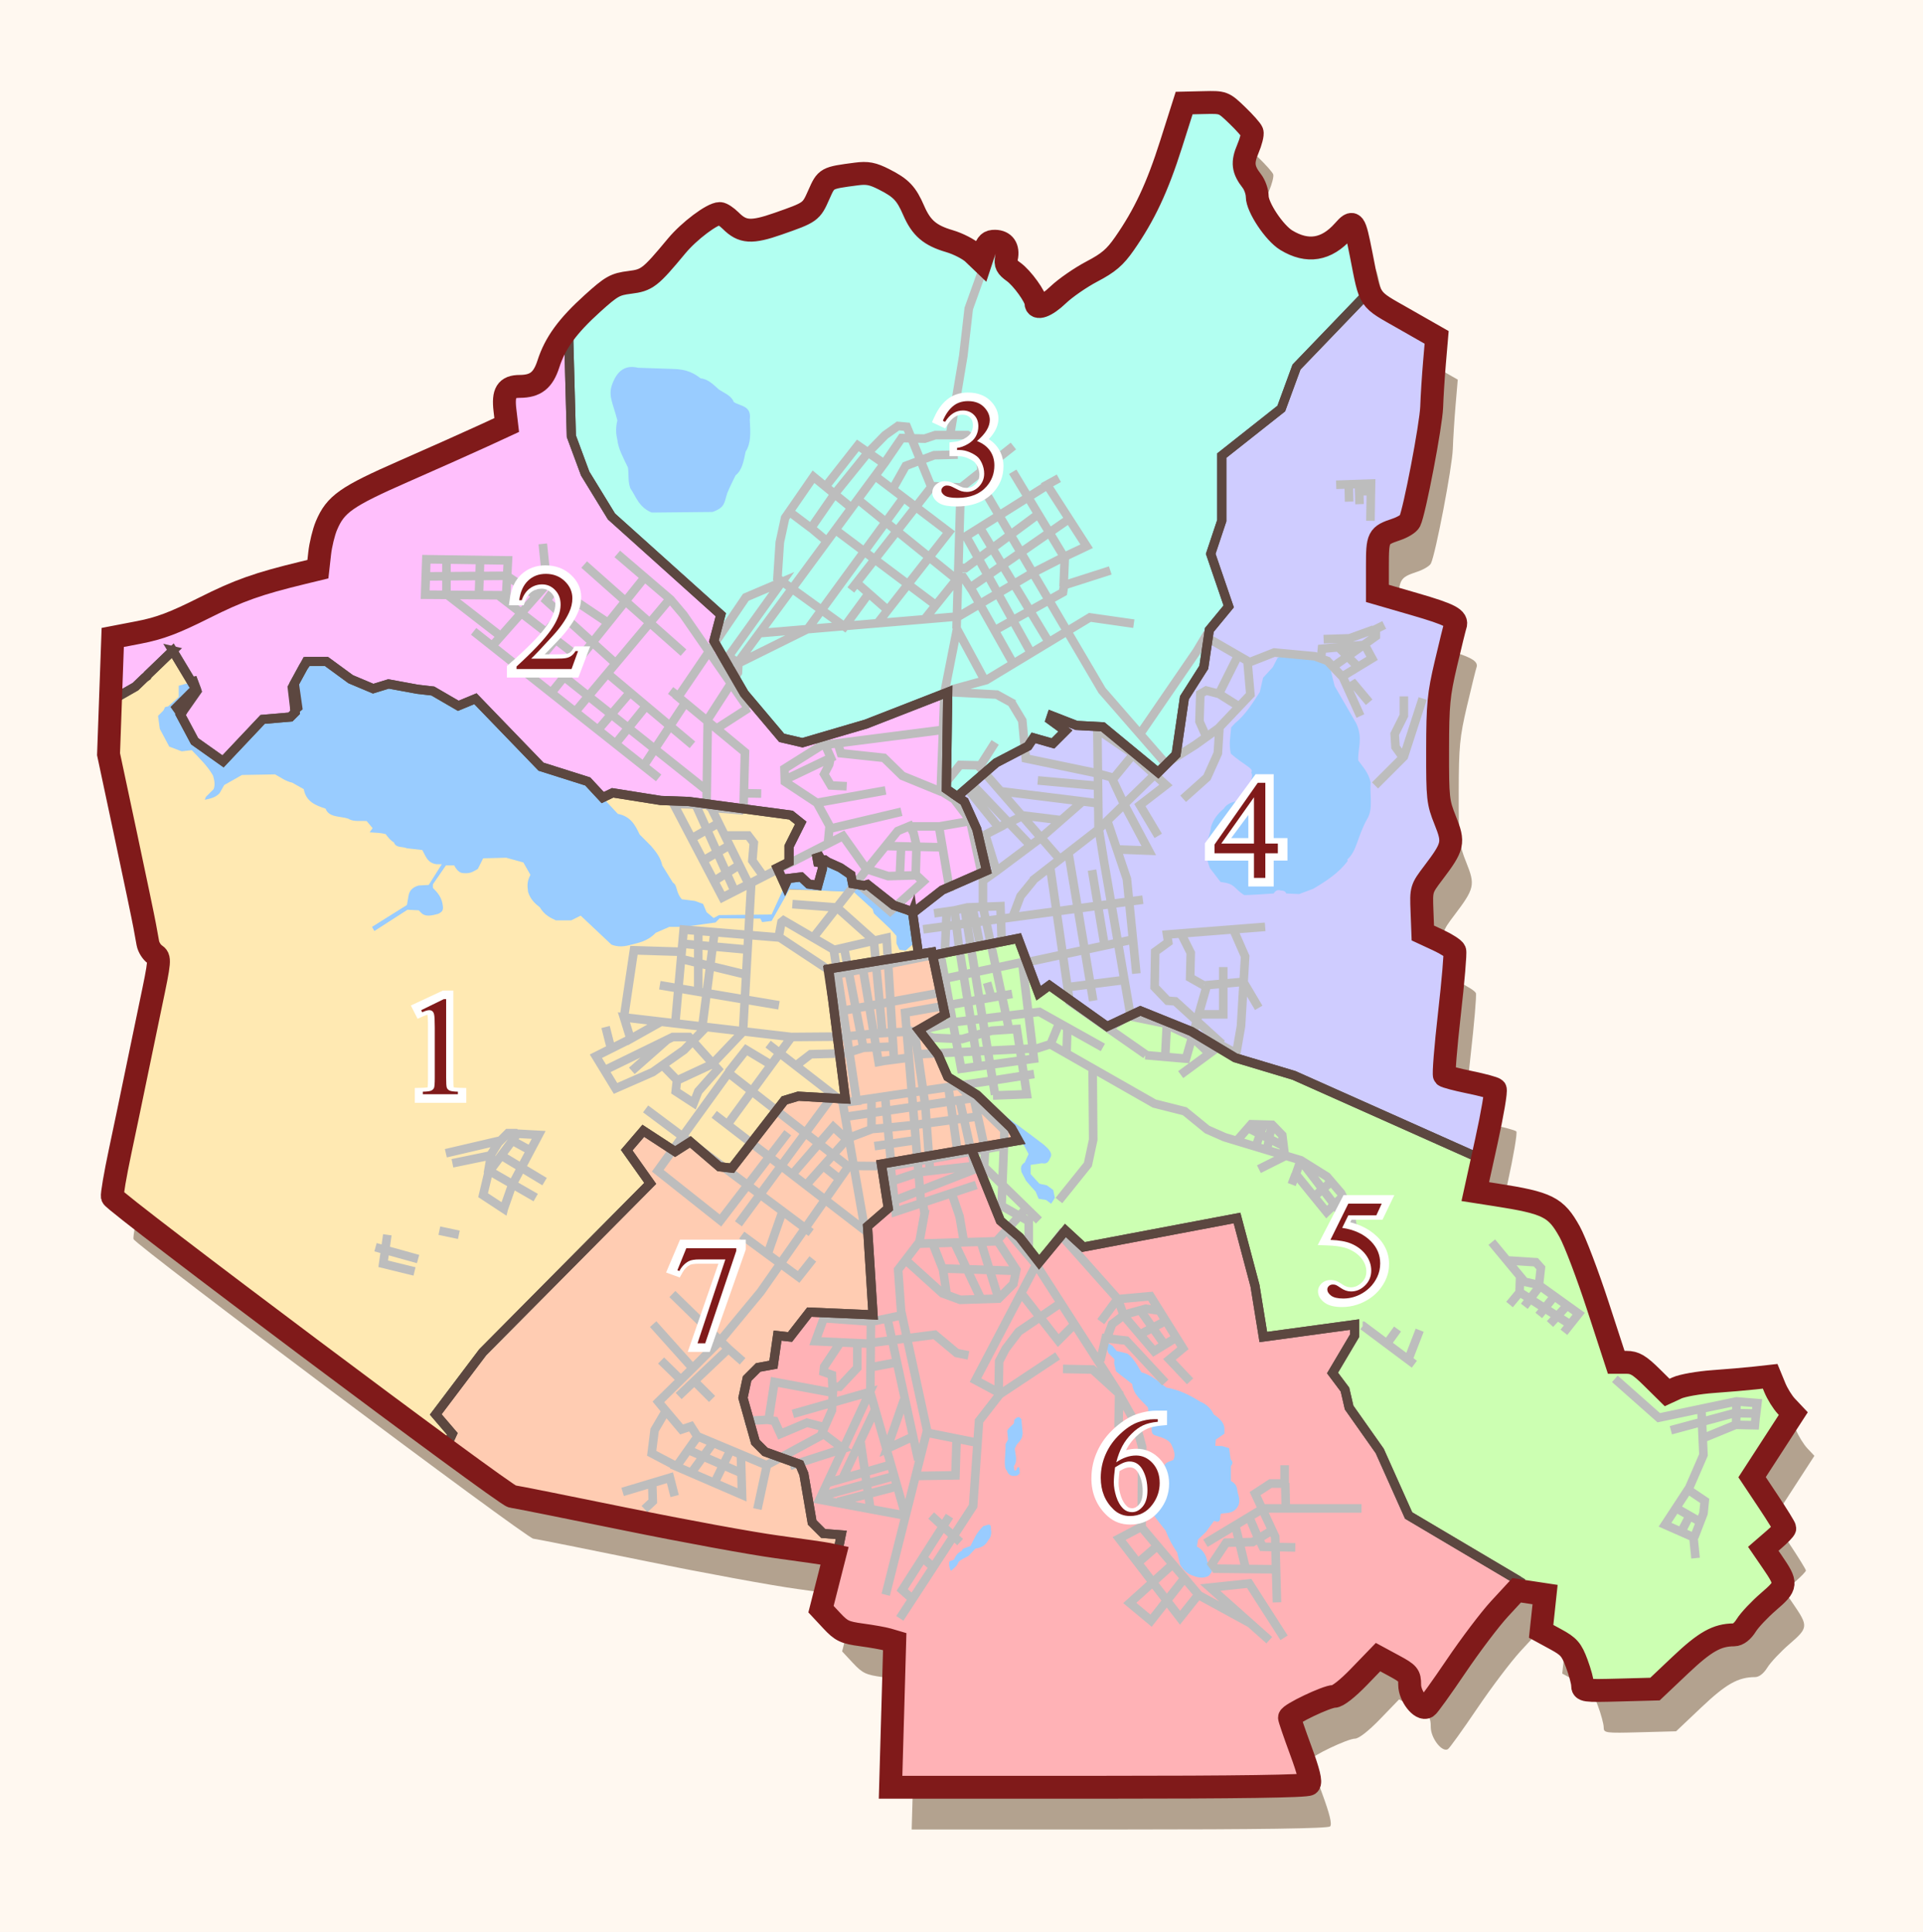 <?xml version="1.0" encoding="UTF-8"?>
<!DOCTYPE svg PUBLIC "-//W3C//DTD SVG 1.1//EN" "http://www.w3.org/Graphics/SVG/1.1/DTD/svg11.dtd">
<!-- Creator: CorelDRAW -->
<svg xmlns="http://www.w3.org/2000/svg" xml:space="preserve" width="210mm" height="211mm" style="shape-rendering:geometricPrecision; text-rendering:geometricPrecision; image-rendering:optimizeQuality; fill-rule:evenodd; clip-rule:evenodd"
viewBox="0 0 210 211">
 <defs>
  <style type="text/css">
   <![CDATA[
    .str0 {stroke:#BDBDBD;stroke-width:0.938}
    .str1 {stroke:#5C4740}
    .str2 {stroke:#801A1A;stroke-width:2.5}
    .fil10 {fill:none}
    .fil9 {fill:#99CCFF}
    .fil6 {fill:#B2FFF1}
    .fil1 {fill:#B3A28F}
    .fil4 {fill:#CCFFB2}
    .fil5 {fill:#CFCCFF}
    .fil3 {fill:#FFB2B6}
    .fil7 {fill:#FFBFFC}
    .fil2 {fill:#FFCCB2}
    .fil8 {fill:#FFE9B2}
    .fil0 {fill:#FFF8F0}
    .fil12 {fill:#801A1A;fill-rule:nonzero}
    .fil11 {fill:white;fill-rule:nonzero}
   ]]>
  </style>
 </defs>
 <g id="Layer_x0020_1">
  <rect class="fil0" x="-3.16041e-005" y="0" width="210" height="211"/>
  <path id="Shadow" class="fil1" d="M99.788 191.858l0.225 -7.952 -0.768 -0.226c-0.422,-0.124 -1.703,-0.353 -2.846,-0.508 -1.842,-0.25 -2.212,-0.426 -3.257,-1.546l-1.179 -1.264 0.743 -2.921 0.743 -2.921 -0.687 -0.149c-0.378,-0.082 -2.918,-0.45 -5.645,-0.819 -2.727,-0.368 -10.156,-1.732 -16.508,-3.031 -6.353,-1.299 -11.922,-2.411 -12.376,-2.472 -0.814,-0.109 -43.385,-32.02 -43.654,-32.723 -0.073,-0.191 0.309,-2.432 0.85,-4.98 0.541,-2.548 1.262,-6 1.603,-7.673 0.341,-1.672 1.109,-5.375 1.707,-8.227 1.06,-5.055 1.072,-5.197 0.477,-5.601 -0.336,-0.228 -0.678,-0.774 -0.762,-1.214 -0.083,-0.44 -0.24,-1.304 -0.349,-1.92 -0.108,-0.616 -1.04,-5.081 -2.071,-9.922l-1.874 -8.802 0.229 -6.377 0.229 -6.377 2.881 -0.555c2.243,-0.432 3.814,-1.023 7.099,-2.672 3.811,-1.913 5.854,-2.638 10.825,-3.842l1.6 -0.388 0.195 -1.737c0.107,-0.955 0.439,-2.313 0.736,-3.017 0.999,-2.363 2.146,-3.168 8.482,-5.952 3.272,-1.438 7.133,-3.159 8.578,-3.826l2.628 -1.212 -0.192 -1.621c-0.229,-1.935 0.178,-2.591 1.615,-2.597 1.726,-0.008 2.552,-0.658 3.134,-2.466 0.734,-2.279 2.087,-4.137 4.799,-6.588 2.085,-1.884 2.476,-2.105 4.071,-2.305 1.905,-0.238 2.24,-0.498 5.132,-3.98 1.367,-1.646 3.891,-3.541 4.717,-3.541 0.222,0 0.757,0.354 1.19,0.787 1.279,1.279 2.267,1.343 5.149,0.336 3.6,-1.258 3.631,-1.28 4.475,-3.188 0.809,-1.829 0.79,-1.819 4.079,-2.251 1.212,-0.159 1.793,-0.048 3.041,0.585 1.868,0.947 2.428,1.537 3.241,3.412 0.823,1.899 1.772,2.712 3.887,3.333 0.96,0.282 2.133,0.884 2.607,1.338l0.862 0.826 0.357 -1.083c0.283,-0.857 0.525,-1.079 1.166,-1.068 1.004,0.018 1.479,0.713 1.247,1.821 -0.142,0.68 0.01,0.979 0.778,1.526 0.93,0.662 2.435,2.751 2.439,3.385 0.005,0.784 1.107,0.389 2.417,-0.865 0.787,-0.754 2.45,-1.906 3.695,-2.56 1.82,-0.956 2.517,-1.553 3.554,-3.041 2.179,-3.127 3.587,-6.13 5.085,-10.842l1.435 -4.516 2.15 -0.05c2.136,-0.05 2.16,-0.041 3.64,1.381 0.82,0.787 1.553,1.616 1.631,1.843 0.077,0.226 -0.128,1.043 -0.457,1.816 -0.641,1.506 -0.549,2.277 0.421,3.52 0.328,0.42 0.596,1.182 0.596,1.693 0,1.176 1.863,3.978 3.175,4.776 2.311,1.405 4.383,1.071 6.229,-1.004 1.124,-1.263 1.214,-1.144 1.948,2.573 1.037,5.254 0.697,4.743 4.679,7.014l3.561 2.031 -0.235 2.759c-0.13,1.517 -0.268,3.695 -0.307,4.839 -0.069,1.983 -1.885,11.473 -2.389,12.483 -0.132,0.264 -0.793,0.665 -1.47,0.892 -1.994,0.668 -2.068,0.811 -2.068,4.047l0 2.941 4.06 1.178c3.909,1.134 4.728,1.566 4.443,2.347 -0.073,0.199 -0.534,2.072 -1.025,4.161 -0.794,3.381 -0.894,4.414 -0.903,9.4 -0.01,5.316 0.033,5.708 0.832,7.703 0.981,2.449 0.895,2.829 -1.303,5.734 -1.315,1.737 -1.327,1.778 -1.235,4.161l0.092 2.406 1.667 0.775c0.917,0.427 1.736,0.955 1.821,1.175 0.085,0.22 -0.18,3.328 -0.587,6.906 -0.407,3.579 -0.65,6.6 -0.54,6.715 0.11,0.115 1.349,0.442 2.752,0.728 1.404,0.286 2.659,0.627 2.79,0.757 0.131,0.131 -0.305,2.702 -0.969,5.713l-1.206 5.476 2.257 0.352c5.669,0.885 6.552,1.328 8.053,4.04 0.582,1.052 1.964,4.688 3.07,8.082l2.011 6.17 1.113 0c0.91,0 1.417,0.3 2.781,1.647l1.668 1.647 1.062 -0.492c0.584,-0.271 2.359,-0.585 3.943,-0.699 1.584,-0.113 3.637,-0.29 4.562,-0.392l1.681 -0.186 0.509 1.237c0.28,0.68 0.848,1.597 1.263,2.038l0.754 0.8 -2.25 3.473 -2.25 3.474 1.787 2.684c0.983,1.477 1.786,2.779 1.786,2.894 0,0.115 -0.529,0.666 -1.175,1.225l-1.175 1.016 0.972 1.418c1.654,2.414 1.637,2.599 -0.392,4.35 -0.988,0.852 -2.085,2.018 -2.439,2.59 -0.405,0.654 -0.901,1.041 -1.337,1.042 -1.851,0.005 -3.16,0.741 -5.854,3.292l-2.775 2.628 -3.954 0.106c-3.804,0.102 -3.954,0.081 -3.954,-0.548 0,-0.36 -0.29,-1.43 -0.645,-2.378 -0.558,-1.493 -0.862,-1.843 -2.263,-2.605l-1.617 -0.88 0.215 -2.007 0.215 -2.007 -1.553 -0.235 -1.553 -0.234 -1.878 2.034c-1.033,1.119 -3.167,3.939 -4.742,6.269 -1.576,2.329 -3.01,4.325 -3.187,4.435 -0.638,0.394 -1.875,-1.2 -1.875,-2.415 0,-1.069 -0.129,-1.226 -1.727,-2.09l-1.727 -0.934 -2.073 2.146c-1.27,1.314 -2.334,2.146 -2.748,2.146 -0.788,0 -4.848,1.937 -4.848,2.313 0,0.141 0.554,1.759 1.232,3.596 0.86,2.333 1.131,3.442 0.896,3.677 -0.228,0.228 -7.607,0.336 -23.014,0.336l-22.678 0 0.225 -7.952z"/>
  <g id="Districs">
   <path id="Leninsky" class="fil2" d="M91.562 169.146l-0.784 0.682 -0.321 -0.07c-0.378,-0.082 -2.918,-0.45 -5.645,-0.819 -2.727,-0.368 -10.156,-1.732 -16.508,-3.031 -6.353,-1.299 -11.922,-2.411 -12.376,-2.472 -0.206,-0.028 -3.094,-2.098 -7.293,-5.182l0.763 -1.651 -1.813 -2.116 5.138 -6.801 18.286 -18.437 -2.569 -3.627 1.813 -2.116 3.476 2.267 1.662 -1.058 3.174 2.72 1.36 0.151 5.743 -7.405 1.511 -0.453 5.138 0.302 -1.813 -14.206 11.266 -1.837 1.429 6.824 -2.871 1.662 2.116 2.72 1.058 2.418 3.174 1.965 3.778 3.627 0.756 1.36 -14.961 2.569 0.755 4.836 -2.267 1.965 0.605 9.672 -6.952 -0.302 -2.116 2.72 -1.36 -0.151 -0.453 3.174 -1.662 0.302 -1.209 1.209 -0.453 2.116 1.36 4.836 1.058 1.058 3.778 1.36 0.453 1.058 0.907 5.289 1.209 1.209 1.964 0.151 -0.302 1.511z"/>
   <path id="Chkalovsky" class="fil3" d="M90.778 169.828l0.784 -0.682 0.302 -1.511 -1.964 -0.151 -1.209 -1.209 -0.907 -5.289 -0.453 -1.058 -3.778 -1.36 -1.058 -1.058 -1.36 -4.836 0.453 -2.116 1.209 -1.209 1.662 -0.302 0.453 -3.174 1.36 0.151 2.116 -2.72 6.952 0.302 -0.605 -9.672 2.267 -1.965 -0.755 -4.836 10.207 -1.753 -0.384 0.09 3.174 7.859 2.116 1.814 2.116 2.72 2.871 -3.476 1.965 1.813 16.775 -3.174 1.965 7.405 0.907 5.592 9.974 -1.36 0 1.209 -2.418 4.08 1.36 1.814 0.453 1.964 3.343 4.74 3.155 7.048 11.771 6.975 0.122 1.206 -0.092 -0.014 -1.878 2.034c-1.033,1.119 -3.167,3.939 -4.742,6.269 -1.576,2.329 -3.01,4.325 -3.187,4.435 -0.638,0.394 -1.875,-1.2 -1.875,-2.416 0,-1.069 -0.129,-1.226 -1.727,-2.09l-1.727 -0.934 -2.073 2.146c-1.27,1.314 -2.334,2.146 -2.748,2.146 -0.788,0 -4.848,1.937 -4.848,2.313 0,0.141 0.554,1.759 1.232,3.596 0.86,2.333 1.131,3.442 0.896,3.677 -0.228,0.228 -7.607,0.336 -23.014,0.336l-22.678 0 0.225 -7.952 0.225 -7.952 -0.768 -0.226c-0.422,-0.124 -1.703,-0.353 -2.846,-0.508 -1.842,-0.25 -2.212,-0.426 -3.257,-1.546l-1.179 -1.264 0.743 -2.921 0.743 -2.921 -0.366 -0.079z"/>
   <path id="Oktyabrsky" class="fil4" d="M161.884 126.635l-20.576 -9.182 -6.412 -1.924 -4.809 -2.885 -5.557 -2.244 -3.633 1.71 -6.305 -4.488 -1.175 0.855 -2.244 -5.984 -9.331 1.843 -0.073 -0.347 1.429 6.824 -2.871 1.662 2.116 2.72 1.058 2.418 3.174 1.965 3.778 3.627 0.756 1.36 -5.171 0.888 0.033 0.019 3.174 7.859 2.116 1.814 2.116 2.72 2.871 -3.476 1.965 1.813 16.775 -3.174 1.965 7.405 0.907 5.592 9.974 -1.36 0 1.209 -2.418 4.08 1.36 1.814 0.453 1.964 3.343 4.74 3.155 7.048 12.241 7.254 0.074 0.991 1.038 0.157 1.553 0.235 -0.215 2.007 -0.215 2.007 1.617 0.88c1.4,0.762 1.704,1.112 2.263,2.605 0.355,0.948 0.645,2.019 0.645,2.378 0,0.629 0.15,0.65 3.954,0.548l3.954 -0.106 2.775 -2.628c2.694,-2.551 4.003,-3.287 5.854,-3.292 0.436,-0.001 0.933,-0.388 1.337,-1.042 0.354,-0.572 1.451,-1.738 2.439,-2.59 2.029,-1.75 2.045,-1.936 0.392,-4.35l-0.972 -1.418 1.175 -1.016c0.646,-0.559 1.175,-1.11 1.175,-1.225 0,-0.115 -0.804,-1.417 -1.786,-2.894l-1.787 -2.685 2.25 -3.473 2.25 -3.473 -0.754 -0.8c-0.414,-0.44 -0.983,-1.357 -1.263,-2.038l-0.509 -1.237 -1.681 0.186c-0.925,0.102 -2.978,0.279 -4.562,0.392 -1.584,0.113 -3.359,0.428 -3.943,0.699l-1.062 0.492 -1.668 -1.647c-1.364,-1.347 -1.871,-1.647 -2.781,-1.647l-1.113 0 -2.011 -6.17c-1.106,-3.393 -2.488,-7.03 -3.07,-8.082 -1.502,-2.712 -2.384,-3.155 -8.054,-4.041l-2.257 -0.352 0.773 -3.508z"/>
   <path id="Kirovsky" class="fil5" d="M99.643 99.575l0.663 4.652 1.464 -0.238 0.073 0.347 9.331 -1.843 2.244 5.984 1.175 -0.855 6.305 4.488 3.633 -1.71 5.557 2.244 4.809 2.885 6.412 1.924 20.576 9.182 0.433 -1.967c0.664,-3.012 1.1,-5.583 0.969,-5.713 -0.131,-0.131 -1.386,-0.471 -2.79,-0.757 -1.404,-0.286 -2.642,-0.613 -2.752,-0.728 -0.11,-0.115 0.133,-3.136 0.54,-6.715 0.407,-3.579 0.671,-6.686 0.587,-6.906 -0.084,-0.22 -0.904,-0.749 -1.821,-1.175l-1.667 -0.775 -0.092 -2.406c-0.091,-2.383 -0.079,-2.424 1.235,-4.161 2.198,-2.904 2.284,-3.284 1.303,-5.734 -0.799,-1.995 -0.842,-2.387 -0.832,-7.703 0.009,-4.986 0.108,-6.018 0.903,-9.4 0.491,-2.089 0.952,-3.962 1.025,-4.161 0.285,-0.781 -0.534,-1.213 -4.443,-2.347l-4.06 -1.178 0 -2.941c0,-3.236 0.073,-3.38 2.068,-4.047 0.677,-0.227 1.338,-0.628 1.47,-0.892 0.504,-1.01 2.321,-10.499 2.389,-12.483 0.04,-1.144 0.178,-3.322 0.307,-4.839l0.235 -2.759 -3.561 -2.031c-2.519,-1.437 -3.308,-1.76 -3.811,-3.134l-0.38 0.545 -7.556 7.859 -1.662 4.534 -6.498 5.138 0 7.103 -1.209 3.627 1.965 5.743 -2.116 2.569 -0.604 4.08 -2.116 3.325 -0.907 6.196 -1.965 1.965 -6.045 -4.987 -2.871 -0.151 -2.72 -1.058 -0.151 0.453 1.662 1.209 -1.36 1.36 -2.116 -0.605 -0.605 0.907 -3.476 1.813 -4.258 3.69 0.782 0.541 1.36 3.022 1.058 4.534 -4.836 2.116 -3.098 2.418 -0.155 -0.053z"/>
   <path id="Ordzhonikidzhevsky" class="fil6" d="M62.092 36.383l0.302 11.259 1.511 4.08 2.871 4.685 11.939 10.73 -0.756 2.871 3.325 5.743 4.08 4.836 2.267 0.529 6.952 -2.04 8.916 -3.476 -0.151 10.579 1.183 0.819 4.258 -3.69 3.476 -1.813 0.605 -0.907 2.116 0.605 1.36 -1.36 -1.662 -1.209 0.151 -0.453 2.72 1.058 2.871 0.151 6.045 4.987 1.965 -1.965 0.907 -6.196 2.116 -3.325 0.604 -4.08 2.116 -2.569 -1.965 -5.743 1.209 -3.627 0 -7.103 6.498 -5.138 1.662 -4.534 7.556 -7.859 0.38 -0.545c-0.292,-0.798 -0.487,-1.95 -0.868,-3.88 -0.734,-3.717 -0.824,-3.836 -1.948,-2.573 -1.846,2.075 -3.918,2.409 -6.229,1.004 -1.312,-0.798 -3.175,-3.6 -3.175,-4.776 0,-0.511 -0.268,-1.273 -0.596,-1.693 -0.971,-1.243 -1.063,-2.013 -0.421,-3.52 0.329,-0.772 0.535,-1.589 0.457,-1.816 -0.077,-0.226 -0.811,-1.055 -1.631,-1.843 -1.48,-1.422 -1.504,-1.431 -3.64,-1.381l-2.15 0.05 -1.435 4.516c-1.498,4.711 -2.906,7.715 -5.085,10.842 -1.037,1.488 -1.734,2.085 -3.554,3.041 -1.245,0.654 -2.908,1.806 -3.695,2.56 -1.31,1.255 -2.412,1.649 -2.417,0.865 -0.004,-0.634 -1.509,-2.723 -2.439,-3.385 -0.768,-0.547 -0.921,-0.846 -0.778,-1.526 0.232,-1.108 -0.243,-1.802 -1.247,-1.821 -0.64,-0.012 -0.883,0.21 -1.166,1.068l-0.357 1.083 -0.862 -0.826c-0.474,-0.454 -1.647,-1.056 -2.607,-1.338 -2.115,-0.621 -3.064,-1.434 -3.887,-3.333 -0.813,-1.875 -1.373,-2.464 -3.241,-3.412 -1.248,-0.633 -1.828,-0.744 -3.041,-0.585 -3.289,0.432 -3.271,0.422 -4.079,2.251 -0.844,1.908 -0.875,1.93 -4.475,3.188 -2.882,1.007 -3.87,0.943 -5.149,-0.336 -0.433,-0.433 -0.969,-0.787 -1.19,-0.787 -0.825,0 -3.35,1.895 -4.717,3.541 -2.892,3.482 -3.227,3.742 -5.132,3.98 -1.596,0.199 -1.986,0.42 -4.071,2.305 -1.191,1.076 -2.119,2.038 -2.849,2.971l0.246 0.265z"/>
   <path id="Zheleznodorozhny" class="fil7" d="M18.871 71.066l-4.08 3.929 -2.116 1.209 -0.597 -0.009 0.007 -0.199 0.229 -6.377 2.881 -0.555c2.243,-0.432 3.814,-1.023 7.099,-2.672 3.811,-1.913 5.854,-2.638 10.825,-3.842l1.6 -0.388 0.195 -1.737c0.107,-0.955 0.439,-2.313 0.736,-3.017 0.999,-2.363 2.146,-3.168 8.482,-5.952 3.272,-1.438 7.133,-3.159 8.578,-3.826l2.628 -1.212 -0.192 -1.621c-0.229,-1.935 0.178,-2.591 1.615,-2.597 1.726,-0.008 2.552,-0.658 3.134,-2.466 0.411,-1.278 1.018,-2.424 1.95,-3.616l0.246 0.266 0.302 11.259 1.511 4.08 2.871 4.685 11.939 10.73 -0.756 2.871 3.325 5.743 4.08 4.836 2.267 0.529 6.952 -2.04 8.916 -3.476 -0.151 10.579 1.965 1.36 1.36 3.022 1.058 4.534 -4.836 2.116 -3.098 2.418 -0.155 -0.053 -2.036 -0.702 -2.871 -2.267 -0.393 0.116 -0.244 -0.042 -0.995 -0.171 -0.137 -0.685 -0.046 -0.274 -1.141 -0.776 -1.415 -0.639 -0.32 -0.228 -0.365 0 -0.183 -0.32 -0.274 0.091 0.091 0.502 0.502 0.091 0 0.593 -0.502 1.826 -1.004 -0.137 -0.822 -0.776 -1.427 0.171 -0.328 0.717 -0.85 -1.869 1.282 -0.641 0 -1.71 1.282 -2.565 -1.069 -0.855 -11.141 -1.489 -3.082 -0.112 -5.25 -0.834 -1.084 0.519 -1.635 -1.76 -5.1 -1.614 -7.165 -7.424 -1.872 0.775 -2.776 -1.614 -1.679 -0.194 -3.163 -0.581 -1.678 0.516 -2.453 -1.033 -2.647 -1.937 -2.082 0 -0.113 0 -0.338 0.619 -0 0 -0.975 1.788 -0.236 0.433 0.323 2.711 -0.516 0.516 -3.034 0.258 -4.325 4.583 -3.099 -2.195 -1.549 -2.905 0.059 -0.084 1.749 -2.498 -0.387 -1.033 -0.2 0.056 -2.062 -3.431z"/>
   <path id="Verkh-Isetsky" class="fil8" d="M90.945 109.283l-0.503 -3.371 0.071 -0.012 -0.009 -0.075 9.802 -1.598 -0.663 -4.652 -2.036 -0.702 -2.871 -2.267 -0.393 0.116 -0.244 -0.042 -1.092 0.682 -7.053 -0.214 -1.069 -2.351 1.282 -0.641 0 -1.71 1.282 -2.565 -1.069 -0.855 -11.141 -1.489 -3.082 -0.112 -5.25 -0.834 -1.084 0.519 -1.635 -1.76 -5.1 -1.614 -7.165 -7.424 -1.872 0.775 -2.776 -1.614 -1.679 -0.194 -3.163 -0.581 -1.678 0.516 -2.453 -1.033 -2.647 -1.937 -2.082 0 -0.451 0.62 -0.975 1.788 0.374 2.619 -0.318 0.265 0.031 0.26 -0.516 0.516 -3.034 0.258 -4.325 4.583 -3.099 -2.195 -1.549 -2.905 0.059 -0.084 -0.499 -0.7 2.125 -2.125 -0.265 -0.706 -0.2 0.056 -2.062 -3.431 -2.72 2.619 -0.084 0.168 -0.294 0.196 -0.982 0.946 -2.116 1.209 -0.597 -0.014 -0.222 6.183 1.874 8.802c1.03,4.841 1.962,9.306 2.071,9.922 0.109,0.616 0.266,1.48 0.349,1.92 0.083,0.44 0.426,0.987 0.762,1.214 0.595,0.404 0.583,0.546 -0.477,5.601 -0.598,2.853 -1.367,6.555 -1.707,8.227 -0.341,1.672 -1.062,5.125 -1.603,7.673 -0.541,2.547 -0.923,4.788 -0.85,4.98 0.202,0.525 23.985,18.448 36.361,27.54l0.763 -1.651 -1.813 -2.116 5.138 -6.801 18.286 -18.437 -2.569 -3.627 1.813 -2.116 3.476 2.267 1.662 -1.058 3.174 2.72 1.36 0.151 5.743 -7.405 1.511 -0.453 5.138 0.302 -1.372 -10.748z"/>
  </g>
  <path id="Water" class="fil9" d="M135.482 87.447c-0.91,0.079 -1.532,0.362 -1.84,0.872 -0.612,0.507 -1.119,1.118 -1.388,1.969 -0.14,1.409 -1.06,2.038 -0.129,4.519l1.162 1.517c1.66,0.204 1.362,0.628 2.55,1.42 0.097,0.065 3.26,-0.161 3.26,-0.161 0.181,-0.301 0.422,-0.451 0.775,-0.323 0.386,0.011 0.538,0.14 0.581,0.323l1.42 0.064 1.549 -0.581c1.438,-0.853 2.816,-1.756 3.744,-3.034l-0.032 -0.161c1.075,-0.978 1.033,-2.363 2.163,-4.422 0.692,-1.093 0.262,-2.667 0.387,-4.002 -0.261,-1.114 -0.855,-1.674 -1.356,-2.388 -0.064,-1.351 0.546,-2.402 -0.226,-4.067l-2.356 -4.067 -0.516 -2.098c0.05,-0.635 -0.761,-0.624 -1.356,-0.775 -0.555,-0.256 -1.468,-0.484 -2.259,-0.484 -0.684,0.075 -1.031,-0.321 -2.098,0.29l-0.516 1.001 -1.065 1.162 -0.355 1.549c-0.8,1.244 -1.578,2.51 -2.711,3.421l-0.42 0.452c-0.068,0.943 -0.281,1.85 -0.032,2.873 1.342,1.196 2.581,1.64 2.227,2.033 0.224,0.525 -0.031,0.572 0.032,0.936l-0.484 1.065c-0.075,0.628 -0.473,0.732 -0.71,1.097zm-57.672 -31.532l-6.649 0.065c-1.43,-0.62 -1.681,-1.712 -2.324,-2.647 -0.278,-0.801 -0.147,-1.242 -0.258,-2.259 -0.605,-1.258 -1.05,-2.072 -1.162,-3.034 -0.11,-0.481 -0.234,-1.134 0,-2.13 -0.51,-2.001 -1.06,-2.711 -0.516,-4.067 0.636,-1.619 1.625,-1.947 2.776,-1.678l0 0 3.809 0.129c1.543,0.025 2.34,0.498 3.034,1.033l0 0c0.784,0.056 1.382,0.673 2.001,1.226l0 0c0.594,0.396 1.336,0.643 1.614,1.356 0.719,0.485 1.96,0.359 1.743,1.937l0 0c0.089,1.446 0.139,2.568 -0.452,3.486 -0.212,1.036 -0.391,2.041 -1.097,2.582 0,0 -0.775,1.549 -0.904,1.937 -0.347,1.004 -0.182,1.554 -1.614,2.066zm15.442 41.518l-7.018 -0.331 -1.969 3.483 -1.033 0.129 -0.194 -0.387 -4.45 -0.03 -0.456 0.457 -3.485 0.477 -1.549 0 -1.485 0.645c-0.968,0.998 -1.937,1.094 -2.905,1.356 -0.646,0.17 -1.291,0.195 -1.937,-0.065l-3.357 -3.163 -1.033 0.516 -1.679 0c-0.639,-0.298 -1.272,-0.616 -1.743,-1.42 -0.524,-0.402 -1.021,-0.852 -1.291,-1.678 -0.055,-0.553 -0.183,-1.071 0.258,-1.872l-0.774 -1.356 -1.872 -0.516 -2.518 0.065 -0.581 1.162c-0.432,0.235 -0.772,0.544 -1.614,0.452 -0.367,-0.017 -0.688,-0.306 -0.968,-0.839l-0.904 0 -1.42 2.066 0 0.387c0.506,0.52 1.011,1.041 1.097,2.066 0.052,0.482 -0.233,0.628 -0.516,0.774 -0.69,0.183 -1.37,0.342 -1.807,-0.064l-0.323 -0.323 -1.226 -0.065 -3.615 2.324 -0.258 -0.452 3.809 -2.388 0.194 -1.097c0.129,-0.581 0.539,-0.881 1.097,-1.033l1.097 -0.065 1.42 -2.259 -0.581 0c-1.015,-0.142 -1.181,-0.922 -1.549,-1.549l-1.678 -0.194c-0.474,-0.215 -1.203,-0.003 -1.42,-0.645 -0.357,-0.191 -0.631,-0.545 -0.904,-0.904 -0.412,-0.121 -1.079,-0.157 -1.743,-0.194l0.323 -0.452 -0.645 -0.775c-0.682,-0.055 -1.472,0.104 -2.001,-0.258 -0.881,-0.298 -2.141,-0.109 -2.485,-1.097 -1.092,-0.355 -2.14,-0.762 -2.389,-2.13l-1.259 -0.71c-0.761,-0.164 -1.265,-0.586 -1.872,-0.904l-3.615 0.065 0 0 -1.937 1.097 -0.516 0.904c-0.427,0.457 -1.018,0.59 -1.614,0.71l0.129 -0.323 0.839 -0.839c0.197,-0.495 0.077,-0.99 -0.065,-1.485 -0.589,-1.049 -1.492,-1.889 -2.324,-2.776l-1.097 0.129 0 0 -1.356 -0.516 0 0 -1.033 -1.937 0 0 -0.194 -1.42 0.581 -0.581 0.194 -0.387 0.323 -0.065 1.162 -1.033 0 -1.226 1.614 -0.452 0.387 1.033 -1.808 2.582 1.549 2.905 3.099 2.195 4.325 -4.583 3.034 -0.258 0.516 -0.516 -0.323 -2.711 1.549 -2.84 2.195 0 2.647 1.937 2.453 1.033 1.678 -0.516 3.163 0.581 1.679 0.194 2.776 1.614 1.872 -0.775 7.165 7.424 5.1 1.614 3.281 3.531c1.43,0.278 1.909,1.268 2.388,2.259l1.238 1.246c0.537,0.624 1.048,1.266 1.226,2.13l1.17 1.887c0.515,0.281 0.27,1.009 0.968,1.808l1.412 0.179 0.904 0.323 0.387 0.904 0.775 0.646 0.581 -0.323 5.745 -0.065 1.798 -3.925 1.427 -0.171 0.822 0.776 1.004 0.137 0.502 -1.826 0 -0.593 -0.502 -0.091 -0.091 -0.502 0.274 -0.091 0.183 0.32 0.365 0 0.32 0.228 1.415 0.639 1.141 0.776 0.046 0.274 0.137 0.685 1.324 0.228 2.784 2.465 2.237 0.867 0.548 2.784 -1.095 0.959 -0.685 -0.091 -0.32 -0.685 0 -0.822 -0.685 -0.776 -1.78 -1.689 -0.137 -0.457 -2.043 -1.86zm16.467 24.409l2.784 2.054 1.506 1.141c0.536,0.472 0.987,0.943 0.685,1.415 -0.159,0.343 -0.282,0.722 -0.913,0.593l-1.232 0.183 0 1.004 0.959 1.05 0.822 0.182 0.685 0.502 0.183 0.867 -0.411 0.639 -0.548 -0.411 -0.822 -0.137 -0.32 -0.776 -0.456 -0.502 -0.593 -0.685 -0.502 -0.959c-0.051,-0.35 -0.17,-0.7 0.365,-1.05l0.411 -0.913 -0.457 -0.867 -1.415 -1.597 -0.867 -1.187 0.137 -0.548zm-5.843 49.708c0.594,-0.491 0.723,-0.723 0.776,-0.913 0.195,-0.271 0.669,-0.472 1.095,-0.685l0.776 -0.822c0.489,-0.065 1.062,-0.256 1.369,-0.867l0 0c0.215,-0.243 0.448,-0.632 0.319,-1.232 0.057,-0.878 -0.493,-0.367 -0.822,-0.365 -0.851,0.837 -1.009,1.435 -1.415,2.191 -0.429,0.153 -1.001,0.291 -0.913,0.502 -0.362,0.173 -0.676,0.443 -0.867,0.959 0,0 -0.274,0.137 -0.456,0.183 -0.183,0.046 -0.046,1.004 0.137,1.05zm6.892 -10.361c-0.391,0.037 -0.674,-0.144 -0.822,-0.594 -0.407,-0.184 -0.108,-1.88 -0.137,-2.876l0.274 -0.502 -0.091 -0.936c0.129,-0.312 0.396,-0.472 0.73,-0.822l0.046 -0.388c0.405,-0.454 0.612,-0.314 0.776,-0.046l0 0 0.137 1.552c-0.1,0.313 0.077,0.425 -0.639,1.187l-0.228 0.457 0.137 0.913c0.008,0.301 0.056,0.586 -0.228,1.004l0.046 0.456 0.183 0 0.182 -0.365 0.183 0.046 0.046 0.639c-0.168,0.101 -0.1,0.281 -0.594,0.274zm18.102 9.694c0.363,0.612 0.832,1.045 1.452,1.226 0.645,0.258 1.205,0.258 1.678,0l0.323 -0.42c-0.044,-0.347 -0.102,-0.698 -0.484,-1.13 -0.094,-0.75 -0.606,-1.411 -1.13,-1.646l0.129 -0.775 0.871 -0.839 0.872 -1.194c0.856,0.351 0.582,-0.429 0.742,-0.775 0.611,-0.134 1.273,0.04 1.807,-0.71 0.329,-0.485 0.213,-1.044 0.032,-1.614 -0.102,-0.42 0.005,-0.839 -0.742,-1.259l0 -1.581c0.062,-0.233 0.376,-0.339 -0.032,-0.807l-0.161 -1.194 -0.742 -0.226 -0.774 -0.032 0.064 -0.678 0.936 -0.646 0 -0.387c0.066,-0.721 -0.459,-1.246 -1.162,-1.711 -0.299,-0.639 -0.788,-1.126 -1.517,-1.42 -1.074,-0.683 -2.231,-1.262 -3.647,-1.517 -0.84,-0.604 -1.507,-1.312 -2.744,-1.678 -0.447,-0.794 -0.901,-1.576 -1.517,-2.034l-1.194 -0.29 -0.419 -0.549 -0.645 -0.387 -0.097 0.355 0.258 0.807 0.678 0.678 -0.032 0.452 0.194 0.872 1.775 1.388c0.126,1.167 1.025,1.783 1.711,2.55 0.119,0.66 -0.081,0.555 0.42,2.13 -0.099,0.94 0.303,0.879 0.613,1 0.663,0.207 1.278,0.443 1.517,0.904 0.508,1.019 0.374,1.373 0.226,1.711 -0.41,0.186 -0.943,0.22 -1.033,0.807l-0.839 1.259c-0.321,0.893 -0.503,0.753 -0.226,1.581l-0.484 0.355c-0.373,0.308 -0.228,0.801 0,1.194 0.333,0.552 -0.085,0.235 1.743,2.518 0.393,1.004 0.755,1.637 1.259,2.388l0.323 1.323z"/>
  <path id="roads" class="fil10 str0" d="M148.198 72.728l-1.917 -1.917m-2.008 1.004l0.091 -0.958 4.519 -0.411m0.774 -13.562l0.065 -4.067 -3.808 0.129m1.418 1.843l-0.046 -1.871m-49.023 42.724l0.137 -3.104m5.341 4.838l-1.187 -7.029m5.067 0.913l1.187 3.834m6.832 36.025l3.163 -3.938 0.581 -2.711 -0.065 -7.875m-15.944 -16.977l-0.194 4.39m1.291 -36.666l-21.431 1.807m5.552 -11.458l-2.356 -1.775m10.199 59.969l2.711 -0.355m-11.107 13.89l4.473 -5.021m4.988 -10.096l-3.195 0.129 -1.937 0.613 -3.841 0.097 -1.678 1.291m26.015 -20.302l-1.42 1.743 -0.904 2.389m-16.267 14.105l-2.098 -10.845m32.502 42.12l2.711 -1.42m-6.52 1.937l0.581 -1.549 1.356 -1.033 2.324 -0.645 1.356 0.194m9.941 22.593l0.968 2.259m-88.566 -103.026l5.745 4.454m43.96 74.235l-3.357 0.71 -5.229 -0.387m10.457 -8.134l8.392 -0.258 3.292 -3.615m-11.297 -0.581l0.194 1.291m-10.006 18.849l-0.129 2.518 -1.226 2.776 -5.939 3.228m21.109 -39.893l1.614 7.165m-32.341 -51.255l-0.839 -0.645m20.334 -11.749l3.228 2.84m19.002 27.406l-8.947 -10.27m-10.088 8.764l6.071 0.137m6.253 -2.191l2.693 -1.278 4.062 0.502m-24.329 -8.307l0.32 1.004 4.702 0.502 2.008 1.963 4.017 1.643 2.282 -2.83 2.237 0.046 1.598 -2.51m3.788 11.183l-5.706 -5.979 -0.548 0.548 2.876 3.56 -2.647 1.369m2.876 -5.34l10.681 1.324m-6.664 -2.51l6.573 0.593m-12.507 10.316l1.415 -1.004 4.884 -3.652 4.382 -3.834m-51.945 24.512l0.593 2.328m40.077 1.826l-2.1 -13.1 -0.457 -3.789 -2.237 0.32m4.154 -0.822l0.913 4.473m-6.262 -1.905l23.995 -3.235m-14.331 -21.496l1.162 1.936 0.387 4.131 7.746 1.614 1.872 0.516 2.066 -2.518 3.615 3.292 -2.84 2.195 2.001 3.357m-1.356 23.884l-8.327 -5.81 -2.13 -14.718m4.583 0.387l1.356 8.134m-3.938 -10.07l2.711 16.203m-2.776 -1.485l6.133 -0.775m-11.232 -1.807l12.329 -2.647m0.258 3.744l-1.033 -10.328 -2.13 -6.326m1.162 3.099l3.357 0.129 -2.711 -5.1 -1.356 -2.905m-0.387 27.435l2.453 -1.485 -2.905 -16.848 -0.581 -3.615 -0.129 -10.716 3.873 2.647m5.229 35.052l4.39 -3.228 1.678 0.904 0.516 -2.969 0.452 -7.617 -1.356 -3.099m2.84 8.715l-1.678 -2.84 -4.26 0.387m-0.065 0l-1.485 -0.839 0.065 -2.711 -1.033 -2.066m4.583 3.615l0 5.164 -2.582 0m0.775 -3.099l-2.259 7.94 -4.454 -0.387m-44.412 -42.798l7.553 -3.744 10.457 -14.331m-5.745 10.07l8.779 -11.232m3.034 8.779l0.71 0.065 8.005 -5.939m-37.828 25.24l-9.295 -7.811m-12.846 52.675l-4.067 0.839m47.577 -31.364l3.195 -0.091 -3.195 0.091 -2.373 -0.776 -2.556 -3.606 -13.146 6.71 -5.432 -10.361m26.611 7.942l0.73 0.685 -3.606 3.241 -3.695 -3.19m-1.965 2.916l3.789 3.378m-8.81 -3.88l4.793 0.365m-0.913 -6.984l0.183 -1.917 -1.369 -2.51 -3.515 -2.328 -0.046 -1.415 4.062 -2.556 13.237 -1.689m-17.208 5.432l4.975 -2.373 -0.639 -1.461m0.594 1.506l-0.137 0.685 -0.548 1.05 0.73 1.232 1.734 0.091m4.245 0.457l-7.349 1.324m1.369 2.83l7.714 -1.826m1.552 6.847l0.091 -3.15 -0.32 -1.369 -0.411 -0.776 -1.324 0.548 -3.355 4.154 -5.865 7.486m10.635 -12.142l3.15 0 3.423 -0.593m-3.287 -3.287l1.461 0.913 1.734 2.282 1.415 6.482 0 2.967 1.415 6.664 1.415 6.664m-2.374 -5.021l0.456 1.598m-36.197 -1.324l13.009 2.191m12.299 17.97l-0.71 -8.005m-1.485 3.55l0 -3.357m6.843 -6.584l-2.13 -0.645 1.162 8.004 0.516 7.23m2.001 -9.231l1.033 7.23m-14.736 1.365l1.78 1.415m20.702 8.516l0 -3.873 -2.969 -1.678 0.323 -8.263 -4.906 -4.777m-7.488 10.393l3.099 -1.033 6.843 -0.775m-11.748 -2.066l4.454 -0.645m5.293 10.974l-0.452 -2.647 -0.839 -2.453m-6.261 0.71l9.618 -3.744m-13.814 -7.165l14.912 -2.195 4.519 -0.71m-6.197 4.648l-6.778 0.904 -3.163 0.323 -1.549 0.129 -2.711 1.033m4.712 3.034l12.136 -2.195m-0.452 10.328l2.066 3.163 -0.323 1.549 -1.614 1.614 -4.196 0.129 -1.937 -0.71 -4.067 -3.679m4.519 3.744l-0.387 -2.647 -1.097 -2.776m1.162 2.647l7.94 0.258m-3.873 3.034l-2.905 -6.132m4.777 5.939l-1.872 -6.003m-7.488 21.302l-2.776 1.291 1.872 -5.358m-3.615 -8.456l-0.065 7.682 3.809 13.298m-12.265 -10.974l8.392 -2.388 -5.487 11.748 9.36 1.743m-12.588 -5.422l5.81 -1.872 -2.453 -1.872m7.101 17.817l4.519 -17.946 -2.84 -13.04 -0.323 -4.519 2.324 -3.034 0.645 -3.55m4.712 15.944l-1.291 -0.258 -2.389 -2.001 -7.488 0.968 -5.552 -0.258 0.968 -2.647m6.907 0.194l3.357 15.428m-0.129 1.743l4.196 -0.065 0.129 -4.196m2.324 0.646l-5.487 -1.097m-6.197 -7.165l2.776 -0.516m-4.261 -2.001l0 2.582 -1.937 2.066 -0.775 0 -0.065 -1.291 -0.904 -0.323 0.065 -0.581 1.678 -2.518m-0.194 17.3l6.391 -1.678m-8.134 1.033l7.682 -2.13m-7.101 0.71l6.713 -1.937m-2.001 4.712l-1.097 -7.488m1.614 -3.292l-3.486 7.359m28.081 -12.717l0.581 -2.453 2.259 0.258 4.261 4.583m-23.518 -103.424l1.461 -8.718 0.593 -5.158 1.917 -5.341 1.324 -1.415m-40.898 84.193l1.095 -7.349 5.112 0.16m12.278 24.192l4.382 -5.067 1.643 1.506m-12.005 9.083l10.362 -14.059m-7.121 17.208l1.597 -4.564m-7.44 29.67l1.757 -3.583m-4.291 2.51l2.305 -3.172m-4.134 5.721l-0.516 -2.001 -5.164 1.549m2.389 1.872l0.904 -0.839 -0.065 -2.066m11.49 2.905l1.033 -4.777 -7.553 -3.163 -2.324 3.292 7.165 3.098 -0.129 -4.454m0.053 2.074l-5.799 -2.525m-1.299 1.779l-2.693 -1.415 0.32 -2.533 1.232 -2.1 1.712 2.031 1.027 -0.342 0.685 1.073m20.319 -40.968l-0.516 0.097 -1.697 -10.092m-9.227 -3.492l0.32 -1.689 0.228 -0.183 5.477 3.195 2.51 16.524 -1.598 0.183m-0.887 -16.679l5.745 -1.323 0.807 13.233m-2.195 -12.911l0.936 10.07m-22.618 -1.109l0.913 -10.179 10.499 0.867 6.208 4.108m-18.646 47.608l-0.822 -1.004 3.766 -3.697 3.013 -3.013 4.382 -5.295 9.585 -13.694 -13.1 -10.225 -7.714 10.681 6.847 5.432 7.349 -9.586m-8.034 -2.008l16.478 12.689 -2.465 -14.059 -8.125 -6.299m8.901 13.283c-1.158,0.015 2.982,0.03 4.473,0.046l0.548 4.975 8.809 -2.921m-17.847 8.079l-1.552 1.963 -6.208 -4.565m7.577 -0.274l-18.076 -13.511m7.258 31.678l-1.917 -1.917m-3.652 -2.282l2.054 2.008m-0.137 1.872l5.432 -5.158 1.552 1.369m-1.506 -1.324l-6.162 -6.025m2.214 8.102l-4.314 -4.816m8.125 -21.819l6.984 -9.54 -18.304 -2.145 0.728 2.349 3.289 -1.847m-3.241 1.826l-3.834 1.917 2.145 3.515 4.062 -1.78 3.423 -2.419 2.282 -2.374m-11.001 4.61l7.486 -3.652 1.78 0 3.15 3.515 -2.145 2.419 -0.502 1.278 -1.963 -1.278 0.137 -1.232 -1.552 -1.597m1.552 1.643l3.834 -1.78 3.377 -3.549 0.894 -16.112 -0.29 -0.049 -4.067 -8.263 -0.516 -0.387 0.129 -9.296 3.292 -5.1 0.065 -1.227 16.009 -21.754 1.807 -2.647 2.518 0.065 1.162 -0.387 3.486 0 1.226 0.904 0.387 3.421 0.387 1.937 12.717 21.625 6.972 8.004m-58.319 33.544l3.834 -3.378m6.715 3.53l1.937 -2.453 2.582 1.549m8.256 5.772l14.013 -2.054 1.232 5.614 -0.091 1.917 5.98 5.843m-5.021 -13.648l3.697 -0.137 -1.095 -7.121 -2.739 0.182 -3.241 0.913 -3.104 -0.137m-15.565 -0.091l5.979 -0.046 3.058 -0.32 4.656 -0.274 3.971 -0.959 9.449 -1.141 6.938 3.88m-17.756 -10.316l2.282 12.644 7.942 -1.095 -1.278 -10.544 -8.353 1.78m-2.977 8.271l13.007 -0.645 1.42 -0.452 0.968 -2.356m-15.113 19.694l-1.735 -20.769 11.685 -2.054m-1.871 11.001l-3.332 -20.358m-1.073 0.228l1.392 -0.32 3.606 -0.137 0.137 3.788m-17.356 7.635l11.361 -2.098m11.394 5.81l11.264 6.423 3.325 0.839 2.453 2.001 1.904 0.839 8.327 2.518 2.84 1.775 1.549 1.808 0.936 1.904 0.645 3.421m-1.549 -3.066l-4.228 -5.551m4.357 3.679l-1.743 1.678 -3.357 -4.131 0.516 -1.485m-0.968 2.614l0.419 -1.097m2.13 2.324l1.743 -1.517m-7.875 -1.388l2.84 -1.42 -0.29 -2.292 -1.097 -1.13 -2.292 -0.065 -1.549 1.775m2.066 0.613l0.839 -2.421m2.13 2.389l-3.808 -1.937m2.55 -0.29l-0.484 2.55m10.425 19.334l0.032 0 5.616 4.196m-0.645 -0.549l1.226 -3.163m-3.518 1.388l1.097 -1.517m12.104 -7.488l3.002 0.194 0.549 0.613 -0.21 1.872 -1.565 -0.355 -3.583 -4.325m7.875 9.844l1.614 -2.033 -4.228 -3.034 -1.711 2.227m2.808 1.937l1.872 -2.033m-3.099 1.097l1.646 -2.034m1.711 2.97l-5.519 -3.518m-1.033 1.388l1.097 -1.323 0.065 -1.937m19.15 30.961l-0.228 -2.282 -3.104 -1.369 2.51 -3.834 1.826 1.232 -0.137 1.369 -1.004 2.602m-1.917 -3.15l2.556 1.461m-2.054 1.095l0.913 -1.78m-0.137 -2.83l1.643 -3.789 -0.228 -4.975m-3.332 2.282l6.938 -1.871 2.374 0.046 0.137 -1.141 -2.282 -0.183 -8.49 1.78 -4.793 -4.245m9.631 6.482l3.56 -1.461 2.1 0.046 0.228 -2.465m-2.282 2.373l0.046 -2.51m-85.175 -84.398l0.456 -15.383 5.751 -4.564m-5.888 4.519l-3.104 -0.137 -2.647 -6.482 -0.959 -0.091 -1.415 1.004 -1.871 1.917 -3.652 4.519 -2.556 3.697 1.735 1.461m2.628 -3.694l-4.099 -3.357 -3.099 4.486 -0.581 2.679 -0.258 3.905 7.327 5.293 2.647 -3.615m-4.712 -11.684l3.518 -4.486 2.744 1.904m-15.912 21.819l-0.936 -0.71 5.81 -8.101 -3.938 1.678 -7.391 10.877 7.295 6.036 -0.161 6.359m1.937 -1.84l-1.84 -0.032m-2.969 -7.101l3.453 -2.227m-2.614 13.943l2.55 0 0.613 0.807 -0.161 1.937 1.291 1.808m14.815 80.949l8.005 -12.265 0.645 -9.296 2.259 -2.905 6.326 -4.196m0.581 1.42l3.228 0.064 2.905 2.647 -0.065 3.679m-12.2 -21.561l3.228 3.809 8.908 13.879 1.937 3.421 0.71 2.582 -0.065 8.714 -2.453 1.291 6.649 8.65 2.001 -2.518m-2.905 -3.228l-4.583 4.131 2.324 1.936 3.55 -4.519m-4.583 -5.681l6.262 7.423 5.552 3.034m-12.136 -6.649l2.001 -1.743m12.265 10.264l-6.455 -5.745 4.26 -0.452 3.809 5.939m-0.775 -3.873l-0.194 -7.165 -2.195 -4.712 1.678 -1.097 1.549 0 0 -2.001m0.065 1.937l0.065 2.711m8.263 0.065l-10.716 0 -6.326 3.809m7.294 -1.42l-2.13 1.291 -2.905 0.065 -1.549 2.324 0.387 0.516 6.649 0.065m-4.519 -4.906l1.162 4.777m1.42 -3.228l0.452 0.904 3.55 0.065m-11.49 -18.139l-2.259 -2.389 1.485 -1.226 -3.55 -5.681 -3.615 0.323 -1.808 2.453m8.134 1.808l-2.324 1.42 -3.292 -3.873 -0.646 -1.807 -6.262 -7.036 -2.582 3.421m11.297 4.841l2.453 3.486m-17.816 5.551l-2.647 -1.42 6.713 -12.781m4.067 6.713l-1.743 1.743 -4.196 -5.358m4.519 1.227l-4.648 3.163 -1.42 1.872 -0.71 1.356 -0.065 3.679m-7.359 13.169l3.163 2.905m-1.162 -2.84l-5.164 8.069 1.162 1.033m1.097 -4.519l1.033 0.904m-20.463 -15.88l2.582 -0.129 0.645 -4.131 6.262 1.162m-7.036 2.969l0.775 0.129 0.645 1.42 2.905 -1.227 1.743 0.452m-11.84 -54.038l-1.324 10.225m-2.373 -7.303l7.166 1.734m-6.892 -3.378l7.029 0.639m-5.386 -2.145l0 6.573m33.139 -5.34l-18.167 3.652m-11.002 -9.134l-4.26 -9.457m1.969 8.392l2.84 -1.807m-3.938 -0.484l2.84 -1.646m-4.164 -0.742l2.905 -1.646m-4.874 -2.13l3.55 0.097m0.549 0.323l3.55 0.29m-35.923 50.351l-3.421 -0.839 0.452 -3.163m-1.291 1.356l4.648 1.291m2.324 -3.099l2.13 0.452m4.906 -2.84l-2.259 -1.485 0.581 -2.453 3.163 -4.261 2.324 0.129 -2.905 5.487 -0.904 2.582zm3.486 -1.226l-5.164 -2.969 0.323 -1.808 0.775 -1.226 1.033 -1.033 1.033 0m-1.743 2.453l4.712 2.84m-1.356 -3.292l-2.13 -1.162m-7.295 1.355l5.81 -1.355m8.779 -52.675l7.101 -8.844m-10.716 5.939l1.485 -1.808m1.678 10.522l10.328 -12.329m-5.745 -4.906l5.81 4.971 1.42 1.678 7.101 10.264m-17.946 -15.751l10.845 9.618m-2.711 13.685l-20.205 -16.009m2.066 1.549l5.939 -6.713 -0.452 -4.389m0.516 4.196l6.649 4.454m-10.974 -6.843l-0.194 3.809 -8.844 -0.065 0.129 -3.873 8.908 0.129zm-3.034 -0.129l-0.129 3.809m-3.55 0l0 -3.809m-2.066 1.872l8.65 -0.065 2.969 2.001m-3.809 0.194l8.779 6.778 -2.969 3.679m0.387 -11.361l-1.033 1.42 7.488 6.778m-6.52 -2.453l-1.614 1.937 18.075 14.395m-11.749 -6.584l3.486 -4.067m-1.549 5.552l3.292 -4.067m-0.258 6.52l4.519 -6.843m46.413 -14.46l-5.035 1.614 -0.129 0.775 -7.294 4.067m1.807 -17.235l5.681 9.425 -0.129 3.099m-11.49 3.292l8.134 -4.777 3.421 -1.743 2.453 -1.162 -4.325 -6.713 1.291 -0.71m-1.291 0.775l-8.844 5.551 7.036 12.652m2.001 -1.097l-7.553 -12.523m9.747 -0.904l-10.78 7.488 -0.775 -1.162 -0.645 0m1.42 1.097l4.648 8.263m-14.653 -4.454l7.682 -9.812 -8.069 -6.133m-1.937 2.518l10.845 8.779 -3.421 4.261m1.097 -1.485l-10.845 -8.134m6.197 -4.519l1.42 -2.518 3.099 -1.162 2.582 -0.065m2.929 24.626l-3.013 -5.569 -1.369 6.938 -0.411 10.727m6.125 -10.514l1.872 1.033 -1.872 -1.033 -5.805 -0.304 4.656 -1.278 11.32 -6.847 4.793 0.685m14.343 33.113l-10.716 0.839 0.129 0.839 -1.42 1.033 -0.065 3.873 1.42 1.485 0.839 0.065 5.1 4.648m-13.491 -23.433l-7.23 5.616 7.23 -5.616 7.424 -7.23 3.163 -2.001 2.518 -1.808 3.486 -3.679 -0.323 -3.68 -4.583 -2.647 -0.968 1.614 -6.197 9.037m4.728 7.056l2.602 -2.328 1.187 -2.647 0.183 -2.921m-1.461 1.095l-0.73 -1.643 0.091 -3.013 0.639 -0.365 1.415 0.365 2.1 1.324m-2.1 -1.369l2.054 -4.108m1.187 0.73l2.784 -1.095 4.428 0.411 1.369 0.502 1.689 1.78 1.917 4.245m-1.278 -3.104l0.594 -0.365 1.643 1.963m-2.83 -2.876l3.15 -1.917 -0.913 -1.689m-3.286 2.556l4.61 -3.286 0 -0.776 0.913 -0.456m-1.141 0.502l-2.647 0.959 -2.83 0.091m8.764 6.253l0 2.1 -1.004 2.009 0.091 1.415 0.822 1.141m-3.058 3.058l3.15 -3.15 2.054 -6.345m-6.893 -21.225l-0.046 -1.415 1.324 0m-22.503 61.713l0.182 -3.56m-4.108 -0.822l4.017 0.822m4.565 3.104l-1.826 -1.735 -2.556 -1.187m-11.046 3.013l0.091 -2.876"/>
  <g id="Borders">
   <path id="Leninsky_x0020_Border" class="fil10 str1" d="M91.562 169.146l-0.784 0.682 -0.321 -0.07c-0.378,-0.082 -2.918,-0.45 -5.645,-0.819 -2.727,-0.368 -10.156,-1.732 -16.508,-3.031 -6.353,-1.299 -11.922,-2.411 -12.376,-2.472 -0.206,-0.028 -3.094,-2.098 -7.293,-5.182l0.763 -1.651 -1.813 -2.116 5.138 -6.801 18.286 -18.437 -2.569 -3.627 1.813 -2.116 3.476 2.267 1.662 -1.058 3.174 2.72 1.36 0.151 5.743 -7.405 1.511 -0.453 5.138 0.302 -1.813 -14.206 11.266 -1.837 1.429 6.824 -2.871 1.662 2.116 2.72 1.058 2.418 3.174 1.965 3.778 3.627 0.756 1.36 -14.961 2.569 0.755 4.836 -2.267 1.965 0.605 9.672 -6.952 -0.302 -2.116 2.72 -1.36 -0.151 -0.453 3.174 -1.662 0.302 -1.209 1.209 -0.453 2.116 1.36 4.836 1.058 1.058 3.778 1.36 0.453 1.058 0.907 5.289 1.209 1.209 1.964 0.151 -0.302 1.511z"/>
   <path id="Chkalovsky_x0020_Border" class="fil10 str1" d="M90.778 169.828l0.784 -0.682 0.302 -1.511 -1.964 -0.151 -1.209 -1.209 -0.907 -5.289 -0.453 -1.058 -3.778 -1.36 -1.058 -1.058 -1.36 -4.836 0.453 -2.116 1.209 -1.209 1.662 -0.302 0.453 -3.174 1.36 0.151 2.116 -2.72 6.952 0.302 -0.605 -9.672 2.267 -1.965 -0.755 -4.836 10.207 -1.753 -0.384 0.09 3.174 7.859 2.116 1.814 2.116 2.72 2.871 -3.476 1.965 1.813 16.775 -3.174 1.965 7.405 0.907 5.592 9.974 -1.36 0 1.209 -2.418 4.08 1.36 1.814 0.453 1.964 3.343 4.74 3.155 7.048 11.771 6.975 0.122 1.206 -0.092 -0.014 -1.878 2.034c-1.033,1.119 -3.167,3.939 -4.742,6.269 -1.576,2.329 -3.01,4.325 -3.187,4.435 -0.638,0.394 -1.875,-1.2 -1.875,-2.416 0,-1.069 -0.129,-1.226 -1.727,-2.09l-1.727 -0.934 -2.073 2.146c-1.27,1.314 -2.334,2.146 -2.748,2.146 -0.788,0 -4.848,1.937 -4.848,2.313 0,0.141 0.554,1.759 1.232,3.596 0.86,2.333 1.131,3.442 0.896,3.677 -0.228,0.228 -7.607,0.336 -23.014,0.336l-22.678 0 0.225 -7.952 0.225 -7.952 -0.768 -0.226c-0.422,-0.124 -1.703,-0.353 -2.846,-0.508 -1.842,-0.25 -2.212,-0.426 -3.257,-1.546l-1.179 -1.264 0.743 -2.921 0.743 -2.921 -0.366 -0.079z"/>
   <path id="Oktyabrsky_x0020_Border" class="fil10 str1" d="M161.884 126.635l-20.576 -9.182 -6.412 -1.924 -4.809 -2.885 -5.557 -2.244 -3.633 1.71 -6.305 -4.488 -1.175 0.855 -2.244 -5.984 -9.331 1.843 -0.073 -0.347 1.429 6.824 -2.871 1.662 2.116 2.72 1.058 2.418 3.174 1.965 3.778 3.627 0.756 1.36 -5.171 0.888 0.033 0.019 3.174 7.859 2.116 1.814 2.116 2.72 2.871 -3.476 1.965 1.813 16.775 -3.174 1.965 7.405 0.907 5.592 9.974 -1.36 0 1.209 -2.418 4.08 1.36 1.814 0.453 1.964 3.343 4.74 3.155 7.048 12.241 7.254 0.074 0.991 1.038 0.157 1.553 0.235 -0.215 2.007 -0.215 2.007 1.617 0.88c1.4,0.762 1.704,1.112 2.263,2.605 0.355,0.948 0.645,2.019 0.645,2.378 0,0.629 0.15,0.65 3.954,0.548l3.954 -0.106 2.775 -2.628c2.694,-2.551 4.003,-3.287 5.854,-3.292 0.436,-0.001 0.933,-0.388 1.337,-1.042 0.354,-0.572 1.451,-1.738 2.439,-2.59 2.029,-1.75 2.045,-1.936 0.392,-4.35l-0.972 -1.418 1.175 -1.016c0.646,-0.559 1.175,-1.11 1.175,-1.225 0,-0.115 -0.804,-1.417 -1.786,-2.894l-1.787 -2.685 2.25 -3.473 2.25 -3.473 -0.754 -0.8c-0.414,-0.44 -0.983,-1.357 -1.263,-2.038l-0.509 -1.237 -1.681 0.186c-0.925,0.102 -2.978,0.279 -4.562,0.392 -1.584,0.113 -3.359,0.428 -3.943,0.699l-1.062 0.492 -1.668 -1.647c-1.364,-1.347 -1.871,-1.647 -2.781,-1.647l-1.113 0 -2.011 -6.17c-1.106,-3.393 -2.488,-7.03 -3.07,-8.082 -1.502,-2.712 -2.384,-3.155 -8.054,-4.041l-2.257 -0.352 0.773 -3.508z"/>
   <path id="Kirovsky_x0020_Border" class="fil10 str1" d="M99.643 99.575l0.663 4.652 1.464 -0.238 0.073 0.347 9.331 -1.843 2.244 5.984 1.175 -0.855 6.305 4.488 3.633 -1.71 5.557 2.244 4.809 2.885 6.412 1.924 20.576 9.182 0.433 -1.967c0.664,-3.012 1.1,-5.583 0.969,-5.713 -0.131,-0.131 -1.386,-0.471 -2.79,-0.757 -1.404,-0.286 -2.642,-0.613 -2.752,-0.728 -0.11,-0.115 0.133,-3.136 0.54,-6.715 0.407,-3.579 0.671,-6.686 0.587,-6.906 -0.084,-0.22 -0.904,-0.749 -1.821,-1.175l-1.667 -0.775 -0.092 -2.406c-0.091,-2.383 -0.079,-2.424 1.235,-4.161 2.198,-2.904 2.284,-3.284 1.303,-5.734 -0.799,-1.995 -0.842,-2.387 -0.832,-7.703 0.009,-4.986 0.108,-6.018 0.903,-9.4 0.491,-2.089 0.952,-3.962 1.025,-4.161 0.285,-0.781 -0.534,-1.213 -4.443,-2.347l-4.06 -1.178 0 -2.941c0,-3.236 0.073,-3.38 2.068,-4.047 0.677,-0.227 1.338,-0.628 1.47,-0.892 0.504,-1.01 2.321,-10.499 2.389,-12.483 0.04,-1.144 0.178,-3.322 0.307,-4.839l0.235 -2.759 -3.561 -2.031c-2.519,-1.437 -3.308,-1.76 -3.811,-3.134l-0.38 0.545 -7.556 7.859 -1.662 4.534 -6.498 5.138 0 7.103 -1.209 3.627 1.965 5.743 -2.116 2.569 -0.604 4.08 -2.116 3.325 -0.907 6.196 -1.965 1.965 -6.045 -4.987 -2.871 -0.151 -2.72 -1.058 -0.151 0.453 1.662 1.209 -1.36 1.36 -2.116 -0.605 -0.605 0.907 -3.476 1.813 -4.258 3.69 0.782 0.541 1.36 3.022 1.058 4.534 -4.836 2.116 -3.098 2.418 -0.155 -0.053z"/>
   <path id="Ordzhonikidzhevsky_x0020_Border" class="fil10 str1" d="M62.092 36.383l0.302 11.259 1.511 4.08 2.871 4.685 11.939 10.73 -0.756 2.871 3.325 5.743 4.08 4.836 2.267 0.529 6.952 -2.04 8.916 -3.476 -0.151 10.579 1.183 0.819 4.258 -3.69 3.476 -1.813 0.605 -0.907 2.116 0.605 1.36 -1.36 -1.662 -1.209 0.151 -0.453 2.72 1.058 2.871 0.151 6.045 4.987 1.965 -1.965 0.907 -6.196 2.116 -3.325 0.604 -4.08 2.116 -2.569 -1.965 -5.743 1.209 -3.627 0 -7.103 6.498 -5.138 1.662 -4.534 7.556 -7.859 0.38 -0.545c-0.292,-0.798 -0.487,-1.95 -0.868,-3.88 -0.734,-3.717 -0.824,-3.836 -1.948,-2.573 -1.846,2.075 -3.918,2.409 -6.229,1.004 -1.312,-0.798 -3.175,-3.6 -3.175,-4.776 0,-0.511 -0.268,-1.273 -0.596,-1.693 -0.971,-1.243 -1.063,-2.013 -0.421,-3.52 0.329,-0.772 0.535,-1.589 0.457,-1.816 -0.077,-0.226 -0.811,-1.055 -1.631,-1.843 -1.48,-1.422 -1.504,-1.431 -3.64,-1.381l-2.15 0.05 -1.435 4.516c-1.498,4.711 -2.906,7.715 -5.085,10.842 -1.037,1.488 -1.734,2.085 -3.554,3.041 -1.245,0.654 -2.908,1.806 -3.695,2.56 -1.31,1.255 -2.412,1.649 -2.417,0.865 -0.004,-0.634 -1.509,-2.723 -2.439,-3.385 -0.768,-0.547 -0.921,-0.846 -0.778,-1.526 0.232,-1.108 -0.243,-1.802 -1.247,-1.821 -0.64,-0.012 -0.883,0.21 -1.166,1.068l-0.357 1.083 -0.862 -0.826c-0.474,-0.454 -1.647,-1.056 -2.607,-1.338 -2.115,-0.621 -3.064,-1.434 -3.887,-3.333 -0.813,-1.875 -1.373,-2.464 -3.241,-3.412 -1.248,-0.633 -1.828,-0.744 -3.041,-0.585 -3.289,0.432 -3.271,0.422 -4.079,2.251 -0.844,1.908 -0.875,1.93 -4.475,3.188 -2.882,1.007 -3.87,0.943 -5.149,-0.336 -0.433,-0.433 -0.969,-0.787 -1.19,-0.787 -0.825,0 -3.35,1.895 -4.717,3.541 -2.892,3.482 -3.227,3.742 -5.132,3.98 -1.596,0.199 -1.986,0.42 -4.071,2.305 -1.191,1.076 -2.119,2.038 -2.849,2.971l0.246 0.265z"/>
   <path id="Zheleznodorozhny_x0020_Border" class="fil10 str1" d="M18.871 71.066l-4.08 3.929 -2.116 1.209 -0.597 -0.009 0.007 -0.199 0.229 -6.377 2.881 -0.555c2.243,-0.432 3.814,-1.023 7.099,-2.672 3.811,-1.913 5.854,-2.638 10.825,-3.842l1.6 -0.388 0.195 -1.737c0.107,-0.955 0.439,-2.313 0.736,-3.017 0.999,-2.363 2.146,-3.168 8.482,-5.952 3.272,-1.438 7.133,-3.159 8.578,-3.826l2.628 -1.212 -0.192 -1.621c-0.229,-1.935 0.178,-2.591 1.615,-2.597 1.726,-0.008 2.552,-0.658 3.134,-2.466 0.411,-1.278 1.018,-2.424 1.95,-3.616l0.246 0.266 0.302 11.259 1.511 4.08 2.871 4.685 11.939 10.73 -0.756 2.871 3.325 5.743 4.08 4.836 2.267 0.529 6.952 -2.04 8.916 -3.476 -0.151 10.579 1.965 1.36 1.36 3.022 1.058 4.534 -4.836 2.116 -3.098 2.418 -0.155 -0.053 -2.036 -0.702 -2.871 -2.267 -0.393 0.116 -0.244 -0.042 -0.995 -0.171 -0.137 -0.685 -0.046 -0.274 -1.141 -0.776 -1.415 -0.639 -0.32 -0.228 -0.365 0 -0.183 -0.32 -0.274 0.091 0.091 0.502 0.502 0.091 0 0.593 -0.502 1.826 -1.004 -0.137 -0.822 -0.776 -1.427 0.171 -0.328 0.717 -0.85 -1.869 1.282 -0.641 0 -1.71 1.282 -2.565 -1.069 -0.855 -11.141 -1.489 -3.082 -0.112 -5.25 -0.834 -1.084 0.519 -1.635 -1.76 -5.1 -1.614 -7.165 -7.424 -1.872 0.775 -2.776 -1.614 -1.679 -0.194 -3.163 -0.581 -1.678 0.516 -2.453 -1.033 -2.647 -1.937 -2.082 0 -0.113 0 -0.338 0.62 -0.975 1.788 -0.236 0.433 0.323 2.711 -0.516 0.516 -3.034 0.258 -4.325 4.583 -3.099 -2.195 -1.549 -2.905 0.059 -0.084 1.749 -2.498 -0.387 -1.033 -0.2 0.056 -2.062 -3.431z"/>
   <path id="Verkh-Isetsky_x0020_Border" class="fil10 str1" d="M90.945 109.283l-0.503 -3.371 0.071 -0.012 -0.009 -0.075 9.802 -1.598 -0.663 -4.652 -2.036 -0.702 -2.871 -2.267 -0.393 0.116 -0.244 -0.042 -0.995 -0.171 -0.137 -0.685 -0.046 -0.274 -1.141 -0.776 -1.415 -0.639 -0.32 -0.228 -0.365 0 -0.183 -0.32 -0.274 0.091 0.091 0.502 0.502 0.091 0 0.593 -0.502 1.826 -1.004 -0.137 -0.822 -0.776 -1.427 0.171 -0.328 0.717 -0.85 -1.869 1.282 -0.641 0 -1.71 1.282 -2.565 -1.069 -0.855 -11.141 -1.489 -3.082 -0.112 -5.25 -0.834 -1.084 0.519 -1.635 -1.76 -5.1 -1.614 -7.165 -7.424 -1.872 0.775 -2.776 -1.614 -1.679 -0.194 -3.163 -0.581 -1.678 0.516 -2.453 -1.033 -2.647 -1.937 -2.082 0 -0.451 0.62 -0.975 1.788 0.374 2.619 -0.318 0.265 0.031 0.26 -0.516 0.516 -3.034 0.258 -4.325 4.583 -3.099 -2.195 -1.549 -2.905 0.059 -0.084 -0.499 -0.7 2.125 -2.125 -0.265 -0.706 -0.2 0.056 -2.062 -3.431 -2.72 2.619 -0.084 0.168 -0.294 0.196 -0.982 0.946 -2.116 1.209 -0.597 -0.009 0 -0.005 -0 0 -0.222 6.183 1.874 8.802c1.03,4.841 1.962,9.306 2.071,9.922 0.109,0.616 0.266,1.48 0.349,1.92 0.083,0.44 0.426,0.987 0.762,1.214 0.595,0.404 0.583,0.546 -0.477,5.601 -0.598,2.853 -1.367,6.555 -1.707,8.227 -0.341,1.672 -1.062,5.125 -1.603,7.673 -0.541,2.547 -0.923,4.788 -0.85,4.98 0.202,0.525 23.985,18.448 36.361,27.54l0.763 -1.651 -1.813 -2.116 5.138 -6.801 18.286 -18.437 -2.569 -3.627 1.813 -2.116 3.476 2.267 1.662 -1.058 3.174 2.72 1.36 0.151 5.743 -7.405 1.511 -0.453 5.138 0.302 -1.372 -10.748z"/>
   <path id="Sity_x0020_Border" class="fil10 str2" d="M97.482 187.245l0.225 -7.952 -0.768 -0.226c-0.422,-0.124 -1.703,-0.353 -2.846,-0.508 -1.842,-0.25 -2.212,-0.426 -3.257,-1.546l-1.179 -1.264 0.743 -2.921 0.743 -2.921 -0.687 -0.149c-0.378,-0.082 -2.918,-0.45 -5.645,-0.819 -2.727,-0.368 -10.156,-1.732 -16.508,-3.031 -6.353,-1.299 -11.922,-2.411 -12.376,-2.472 -0.814,-0.109 -43.385,-32.02 -43.654,-32.723 -0.073,-0.191 0.309,-2.432 0.85,-4.98 0.541,-2.548 1.262,-6 1.603,-7.673 0.341,-1.672 1.109,-5.375 1.707,-8.227 1.06,-5.055 1.072,-5.197 0.477,-5.601 -0.336,-0.228 -0.678,-0.774 -0.762,-1.214 -0.083,-0.44 -0.24,-1.304 -0.349,-1.92 -0.108,-0.616 -1.04,-5.081 -2.071,-9.922l-1.874 -8.802 0.229 -6.377 0.229 -6.377 2.881 -0.555c2.243,-0.432 3.814,-1.023 7.099,-2.672 3.811,-1.913 5.854,-2.638 10.825,-3.842l1.6 -0.388 0.195 -1.737c0.107,-0.955 0.439,-2.313 0.736,-3.017 0.999,-2.363 2.146,-3.168 8.482,-5.952 3.272,-1.438 7.133,-3.159 8.578,-3.826l2.628 -1.212 -0.192 -1.621c-0.229,-1.935 0.178,-2.591 1.615,-2.597 1.726,-0.008 2.552,-0.658 3.134,-2.466 0.734,-2.279 2.087,-4.137 4.799,-6.588 2.085,-1.884 2.476,-2.105 4.071,-2.305 1.905,-0.238 2.24,-0.498 5.132,-3.98 1.367,-1.646 3.891,-3.541 4.717,-3.541 0.222,0 0.757,0.354 1.19,0.787 1.279,1.279 2.267,1.343 5.149,0.336 3.6,-1.258 3.631,-1.28 4.475,-3.188 0.809,-1.829 0.79,-1.819 4.079,-2.251 1.212,-0.159 1.793,-0.048 3.041,0.585 1.868,0.947 2.428,1.537 3.241,3.412 0.823,1.899 1.772,2.712 3.887,3.333 0.96,0.282 2.133,0.884 2.607,1.338l0.862 0.826 0.357 -1.083c0.283,-0.857 0.525,-1.079 1.166,-1.068 1.004,0.018 1.479,0.713 1.247,1.821 -0.142,0.68 0.01,0.979 0.778,1.526 0.93,0.662 2.435,2.751 2.439,3.385 0.005,0.784 1.107,0.389 2.417,-0.865 0.787,-0.754 2.45,-1.906 3.695,-2.56 1.82,-0.956 2.517,-1.553 3.554,-3.041 2.179,-3.127 3.587,-6.13 5.085,-10.842l1.435 -4.516 2.15 -0.05c2.136,-0.05 2.16,-0.041 3.64,1.381 0.819,0.787 1.553,1.616 1.631,1.843 0.077,0.226 -0.128,1.043 -0.457,1.816 -0.641,1.506 -0.549,2.277 0.421,3.52 0.328,0.42 0.596,1.182 0.596,1.693 0,1.176 1.863,3.978 3.175,4.776 2.311,1.405 4.383,1.071 6.229,-1.004 1.124,-1.263 1.214,-1.144 1.948,2.573 1.037,5.254 0.697,4.743 4.679,7.014l3.561 2.031 -0.235 2.759c-0.13,1.517 -0.268,3.695 -0.307,4.839 -0.069,1.983 -1.885,11.473 -2.389,12.483 -0.132,0.264 -0.793,0.665 -1.47,0.892 -1.994,0.668 -2.068,0.811 -2.068,4.047l0 2.941 4.06 1.178c3.909,1.134 4.728,1.566 4.443,2.347 -0.073,0.199 -0.534,2.072 -1.025,4.161 -0.794,3.381 -0.894,4.414 -0.903,9.4 -0.01,5.316 0.033,5.708 0.832,7.703 0.981,2.449 0.895,2.829 -1.303,5.734 -1.315,1.737 -1.327,1.778 -1.235,4.161l0.092 2.406 1.667 0.775c0.917,0.426 1.736,0.955 1.821,1.175 0.085,0.22 -0.18,3.328 -0.587,6.906 -0.407,3.579 -0.65,6.6 -0.54,6.715 0.11,0.115 1.349,0.442 2.752,0.728 1.404,0.286 2.659,0.627 2.79,0.757 0.131,0.131 -0.305,2.702 -0.969,5.713l-1.206 5.476 2.257 0.352c5.669,0.885 6.552,1.328 8.054,4.041 0.582,1.052 1.964,4.688 3.07,8.082l2.011 6.17 1.113 0c0.91,0 1.417,0.3 2.781,1.647l1.668 1.647 1.062 -0.492c0.584,-0.271 2.359,-0.585 3.943,-0.699 1.584,-0.113 3.637,-0.29 4.562,-0.392l1.681 -0.186 0.509 1.237c0.28,0.68 0.848,1.597 1.263,2.038l0.754 0.8 -2.25 3.473 -2.25 3.473 1.787 2.685c0.983,1.477 1.786,2.779 1.786,2.894 0,0.115 -0.529,0.666 -1.175,1.225l-1.175 1.016 0.972 1.418c1.654,2.414 1.637,2.599 -0.392,4.35 -0.988,0.852 -2.085,2.018 -2.439,2.59 -0.405,0.654 -0.901,1.041 -1.337,1.042 -1.851,0.005 -3.16,0.741 -5.854,3.292l-2.775 2.628 -3.954 0.106c-3.804,0.102 -3.954,0.081 -3.954,-0.548 0,-0.36 -0.29,-1.43 -0.645,-2.378 -0.558,-1.493 -0.862,-1.843 -2.263,-2.605l-1.617 -0.88 0.215 -2.007 0.215 -2.007 -1.553 -0.235 -1.553 -0.234 -1.878 2.034c-1.033,1.119 -3.167,3.939 -4.742,6.269 -1.576,2.329 -3.01,4.325 -3.187,4.435 -0.638,0.394 -1.875,-1.2 -1.875,-2.416 0,-1.069 -0.129,-1.226 -1.727,-2.09l-1.727 -0.934 -2.073 2.146c-1.27,1.314 -2.334,2.146 -2.748,2.146 -0.788,0 -4.848,1.937 -4.848,2.313 0,0.141 0.554,1.759 1.232,3.596 0.86,2.333 1.131,3.442 0.896,3.677 -0.228,0.228 -7.607,0.336 -23.014,0.336l-22.678 0 0.225 -7.952z"/>
  </g>
  <g id="Numbers">
   <path id="Outer_x0020_7" class="fil11" d="M74.735 135.392l6.001 0 0.705 0 0 0.673 0 0.301 0 0.103 -0.038 0.11 -3.732 10.609 -0.162 0.46 -0.504 0 -0.925 0 -0.973 0 0.307 -0.883 3.039 -8.742 -2.108 0 0 -0.003c-0.268,0 -0.496,0.015 -0.684,0.045 -0.139,0.022 -0.24,0.05 -0.303,0.084l-0.005 0.003c-0.169,0.088 -0.32,0.2 -0.455,0.335 -0.141,0.141 -0.266,0.311 -0.375,0.509l-0.289 0.524 -0.581 -0.209 -0.239 -0.086 -0.675 -0.243 0.271 -0.638 1.074 -2.532 0.178 -0.42 0.474 0zm0.722 1.345l-0.248 0 -0.022 0.052c0.077,-0.018 0.158,-0.034 0.242,-0.048l0.028 -0.004z"/>
   <path id="Inner_x0020_7" class="fil12" d="M74.949 136.325l5.456 0 0 0.287 -3.393 10.104 -0.841 0 3.042 -9.166 -2.801 0c-0.566,0 -0.969,0.067 -1.21,0.202 -0.42,0.231 -0.759,0.584 -1.012,1.066l-0.218 -0.082 0.976 -2.411z"/>
   <path id="Outer_x0020_6" class="fil11" d="M127.444 154.739l0 0.293 0 0.608 -0.639 0.059 -0.006 0.001c-0.09,0.008 -0.181,0.018 -0.271,0.03 -0.063,0.008 -0.148,0.021 -0.253,0.038 -0.406,0.067 -0.745,0.161 -1.011,0.283l-0.003 0.003c-0.195,0.088 -0.386,0.197 -0.572,0.327 -0.186,0.13 -0.383,0.293 -0.591,0.492l-0.001 0.001 -0.003 0c-0.05,0.047 -0.105,0.102 -0.164,0.163 -0.057,0.058 -0.108,0.114 -0.155,0.166 -0.259,0.288 -0.483,0.6 -0.672,0.933l-0.001 -0.001c-0.028,0.05 -0.063,0.117 -0.106,0.202l-0.024 0.047c0.386,-0.103 0.773,-0.155 1.161,-0.155l0.002 0 0 0.003c0.489,0 0.946,0.095 1.368,0.282 0.06,0.027 0.128,0.06 0.201,0.099l0.003 0.003c0.339,0.179 0.652,0.419 0.937,0.717 0.344,0.361 0.603,0.774 0.775,1.238 0.168,0.452 0.252,0.947 0.252,1.485l0 0.002 -0.003 0c-0,0.518 -0.083,1.015 -0.249,1.49l0 0.003c-0.03,0.086 -0.059,0.163 -0.086,0.229 -0.161,0.39 -0.378,0.762 -0.651,1.116l-0.005 0.005 -0.001 0.001 -0.001 -0c-0.109,0.143 -0.225,0.277 -0.346,0.402 -0.133,0.137 -0.263,0.256 -0.389,0.357 -0.712,0.568 -1.558,0.852 -2.534,0.852l0 -0.003c-0.472,0 -0.91,-0.075 -1.315,-0.226 -0.412,-0.153 -0.784,-0.38 -1.117,-0.679 -0.595,-0.536 -1.043,-1.155 -1.344,-1.857 -0.298,-0.696 -0.447,-1.459 -0.447,-2.291l0 -0.003 0.003 0c0,-0.526 0.055,-1.038 0.165,-1.533 0.019,-0.085 0.038,-0.167 0.059,-0.245 0.107,-0.413 0.254,-0.818 0.439,-1.215l-0.001 -0.001c0.221,-0.476 0.489,-0.924 0.803,-1.342 0.307,-0.409 0.669,-0.799 1.083,-1.17l-0.001 -0.001 0.002 -0.002c0.107,-0.096 0.218,-0.191 0.333,-0.286 0.107,-0.088 0.219,-0.176 0.335,-0.263 0.585,-0.438 1.16,-0.752 1.72,-0.943l0.003 -0.001c0.104,-0.035 0.207,-0.068 0.308,-0.098l0.003 0c0.106,-0.032 0.209,-0.06 0.306,-0.084 0.534,-0.135 1.042,-0.203 1.522,-0.203l0.476 0 0.705 0 0 0.673zm-6.38 4.775c0.1,-0.364 0.211,-0.703 0.333,-1.018 -0.096,0.164 -0.184,0.332 -0.264,0.505l-0.003 0.003c-0.151,0.322 -0.27,0.653 -0.358,0.992 -0.018,0.069 -0.034,0.135 -0.048,0.197 -0.075,0.341 -0.12,0.688 -0.133,1.039l0.338 -1.23 0.02 -0.147 0.024 -0.014 0.09 -0.326zm-0.271 1.606l-0.202 0.132c-0.002,0.067 -0.003,0.133 -0.003,0.2l0.003 0 0 0.003c0,0.624 0.098,1.186 0.295,1.685 -0.008,-0.037 -0.016,-0.073 -0.023,-0.11l0 -0.003c-0.011,-0.054 -0.021,-0.104 -0.029,-0.148 -0.054,-0.304 -0.082,-0.605 -0.082,-0.9l-0.003 0 0 -0.003c0,-0.233 0.014,-0.504 0.041,-0.812l0.004 -0.045zm4.808 -0.884c-0.05,-0.052 -0.101,-0.101 -0.152,-0.147 0.034,0.053 0.067,0.107 0.099,0.163 0.219,0.384 0.383,0.8 0.49,1.246 0.093,0.388 0.145,0.798 0.157,1.227 0.044,-0.216 0.067,-0.439 0.067,-0.668l-0.003 0 0 -0.002c0,-0.388 -0.057,-0.734 -0.17,-1.038 -0.109,-0.293 -0.272,-0.553 -0.489,-0.781zm-3.344 0.428c-0.025,0.208 -0.047,0.411 -0.064,0.611 -0.023,0.265 -0.035,0.499 -0.035,0.702l0 0.003 -0.003 0c0,0.206 0.022,0.431 0.066,0.674 0.008,0.044 0.015,0.084 0.022,0.119l0.001 -0c0.043,0.209 0.101,0.425 0.173,0.646l0.001 -0 0.001 0.002 -0.001 0 0 0.001 -0.001 0c0.018,0.054 0.044,0.122 0.076,0.203 0.033,0.082 0.059,0.144 0.08,0.187 0.14,0.292 0.314,0.534 0.523,0.724l0 -0 0.001 0.001 0.003 0.003 0 0c0.023,0.02 0.043,0.036 0.06,0.048 0.024,0.017 0.046,0.031 0.065,0.042 0.114,0.064 0.253,0.096 0.418,0.096l0.001 0 0 0.003c0.121,-0 0.239,-0.029 0.352,-0.086 0.023,-0.011 0.042,-0.022 0.057,-0.031l0.003 -0.003c0.114,-0.068 0.224,-0.163 0.33,-0.285l0.002 -0.003 -0.001 -0.001c0.034,-0.039 0.066,-0.081 0.095,-0.123 0.031,-0.046 0.059,-0.094 0.084,-0.143 0.147,-0.29 0.221,-0.673 0.221,-1.147 0,-0.403 -0.04,-0.772 -0.12,-1.107 -0.08,-0.331 -0.197,-0.633 -0.352,-0.905 -0.13,-0.228 -0.279,-0.394 -0.445,-0.497 -0.149,-0.092 -0.327,-0.139 -0.533,-0.139l0 0.003c-0.059,0 -0.122,0.006 -0.186,0.018l0 0c-0.084,0.016 -0.165,0.038 -0.245,0.066 -0.09,0.031 -0.208,0.085 -0.353,0.158l0.001 0.001c-0.089,0.045 -0.188,0.099 -0.295,0.16z"/>
   <path id="Inner_x0020_6" class="fil12" d="M126.438 155.003l0 0.279c-0.658,0.064 -1.199,0.195 -1.617,0.395 -0.418,0.197 -0.83,0.497 -1.238,0.904 -0.407,0.405 -0.746,0.856 -1.015,1.353 -0.267,0.5 -0.492,1.092 -0.671,1.776 0.72,-0.495 1.443,-0.743 2.17,-0.743 0.695,0 1.299,0.282 1.809,0.841 0.51,0.561 0.766,1.281 0.766,2.163 0,0.851 -0.259,1.627 -0.774,2.327 -0.62,0.851 -1.443,1.276 -2.463,1.276 -0.697,0 -1.286,-0.231 -1.773,-0.689 -0.951,-0.897 -1.425,-2.058 -1.425,-3.485 0,-0.91 0.182,-1.776 0.548,-2.596 0.364,-0.823 0.887,-1.55 1.566,-2.186 0.676,-0.635 1.327,-1.063 1.948,-1.284 0.62,-0.22 1.199,-0.331 1.735,-0.331l0.433 0zm-4.669 5.256c-0.09,0.676 -0.136,1.222 -0.136,1.637 0,0.479 0.09,1.002 0.267,1.566 0.179,0.561 0.443,1.01 0.794,1.34 0.254,0.233 0.564,0.351 0.93,0.351 0.436,0 0.825,-0.205 1.166,-0.615 0.343,-0.41 0.515,-0.997 0.515,-1.758 0,-0.856 -0.169,-1.596 -0.51,-2.222 -0.341,-0.625 -0.823,-0.938 -1.45,-0.938 -0.19,0 -0.392,0.041 -0.61,0.12 -0.218,0.08 -0.541,0.254 -0.966,0.518z"/>
   <path id="Outer_x0020_5" class="fil11" d="M151.809 131.48l-0.645 1.34 -0.19 0.394 -0.449 0 -2.932 0 -0.142 0.278c0.436,0.109 0.846,0.249 1.229,0.42 0.653,0.292 1.222,0.674 1.705,1.144l0.001 -0.001 0.001 0.001 0.003 0.005 0.002 0.002 -0 0c0.12,0.117 0.231,0.235 0.331,0.355 0.105,0.125 0.201,0.252 0.287,0.38 0.454,0.677 0.682,1.429 0.682,2.253l0 0.003 -0.003 0c-0,0.335 -0.035,0.653 -0.103,0.953 -0.002,0.011 -0.016,0.061 -0.04,0.15l0 0.003c-0.069,0.254 -0.163,0.501 -0.283,0.74l0.002 0.001c-0.132,0.264 -0.288,0.518 -0.469,0.761 -0.177,0.239 -0.369,0.455 -0.575,0.646l0.001 0.001 -0.001 0.001 -0.011 0.008c-0.049,0.045 -0.108,0.097 -0.177,0.156 -0.064,0.054 -0.125,0.104 -0.182,0.148 -0.32,0.248 -0.667,0.458 -1.039,0.629l-0 0 0.001 0.001c-0.085,0.039 -0.187,0.082 -0.307,0.129 -0.122,0.048 -0.225,0.085 -0.307,0.112 -0.538,0.174 -1.084,0.26 -1.636,0.26 -0.386,0 -0.729,-0.033 -1.028,-0.1 -0.339,-0.075 -0.624,-0.196 -0.857,-0.361l-0 0c-0.069,-0.049 -0.125,-0.092 -0.169,-0.13l0 -0.003c-0.062,-0.053 -0.114,-0.101 -0.154,-0.143 -0.281,-0.295 -0.421,-0.625 -0.421,-0.984 0,-0.169 0.039,-0.333 0.116,-0.491l-0.002 -0.001c0.068,-0.14 0.167,-0.268 0.295,-0.384l0.008 -0.008 0.001 -0.001 0 0c0.033,-0.029 0.071,-0.059 0.113,-0.089 0.042,-0.03 0.084,-0.057 0.125,-0.079 0.214,-0.119 0.454,-0.179 0.716,-0.179 0.104,0 0.21,0.008 0.318,0.025 0.113,0.018 0.224,0.048 0.332,0.092l0.003 0 0.001 0.001 -0.001 0.001c0.027,0.011 0.057,0.024 0.089,0.039 0.037,0.018 0.066,0.032 0.086,0.043 0.138,0.073 0.305,0.175 0.5,0.305l0 0.003c0.147,0.098 0.296,0.172 0.448,0.222 0.134,0.044 0.269,0.066 0.404,0.066l0.002 0 0 0.003c0.225,-0 0.434,-0.04 0.628,-0.12 0.018,-0.008 0.049,-0.022 0.093,-0.043 0.163,-0.08 0.323,-0.194 0.477,-0.342 0.18,-0.172 0.312,-0.356 0.397,-0.553 0.085,-0.197 0.127,-0.42 0.127,-0.67 0,-0.249 -0.042,-0.488 -0.124,-0.718 -0.086,-0.239 -0.215,-0.47 -0.387,-0.691 -0.176,-0.226 -0.388,-0.429 -0.636,-0.608 -0.253,-0.182 -0.543,-0.339 -0.87,-0.469l-0.009 -0.004 0 -0.001c-0.059,-0.023 -0.13,-0.048 -0.213,-0.074 -0.09,-0.028 -0.173,-0.052 -0.25,-0.071 -0.469,-0.117 -1.048,-0.188 -1.735,-0.213l-1.085 -0.04 0.479 -0.927 2.148 -4.154 0.194 -0.376 0.436 0 4.014 0 1.097 0 -0.458 0.951zm-5.49 3.163l-0.147 -0.021 -0.074 0.144c0.355,0.043 0.68,0.101 0.975,0.174 0.126,0.031 0.237,0.062 0.332,0.092 0.101,0.032 0.206,0.069 0.315,0.111l0.003 0 0.009 0.004c0.439,0.174 0.832,0.387 1.179,0.637 0.351,0.253 0.657,0.547 0.917,0.881 0.107,0.138 0.203,0.279 0.288,0.421 -0.072,-0.196 -0.169,-0.384 -0.288,-0.562 -0.061,-0.092 -0.128,-0.18 -0.199,-0.264 -0.074,-0.088 -0.153,-0.172 -0.235,-0.253l-0.001 0.001 -0.001 -0.001 -0.005 -0.008c-0.367,-0.358 -0.8,-0.649 -1.299,-0.872 -0.512,-0.229 -1.101,-0.39 -1.766,-0.483zm-0.802 6.575c0.029,0.021 0.064,0.04 0.106,0.058 -0.057,-0.036 -0.104,-0.064 -0.143,-0.086 0.012,0.01 0.023,0.018 0.032,0.024l0.003 0.003 0.001 0.001z"/>
   <path id="Inner_x0020_5" class="fil12" d="M150.89 131.46l-0.587 1.276 -3.062 0 -0.669 1.369c1.327,0.195 2.378,0.687 3.152,1.479 0.666,0.679 0.999,1.481 0.999,2.401 0,0.535 -0.108,1.033 -0.325,1.486 -0.218,0.456 -0.492,0.843 -0.823,1.163 -0.331,0.32 -0.7,0.579 -1.105,0.774 -0.574,0.277 -1.166,0.413 -1.771,0.413 -0.613,0 -1.056,-0.102 -1.333,-0.31 -0.279,-0.208 -0.418,-0.438 -0.418,-0.687 0,-0.141 0.059,-0.264 0.172,-0.371 0.115,-0.108 0.261,-0.161 0.436,-0.161 0.131,0 0.246,0.018 0.343,0.059 0.097,0.041 0.264,0.143 0.5,0.307 0.374,0.261 0.753,0.392 1.14,0.392 0.584,0 1.099,-0.223 1.543,-0.666 0.443,-0.443 0.664,-0.981 0.664,-1.617 0,-0.615 -0.197,-1.189 -0.592,-1.722 -0.397,-0.533 -0.94,-0.946 -1.637,-1.235 -0.546,-0.225 -1.289,-0.356 -2.229,-0.392l1.953 -3.957 3.649 0z"/>
   <path id="Outer_x0020_4" class="fil11" d="M140.596 92.203l0 1.119 0 0.67 -0.705 0 -0.798 0 0 2.152 0 0.673 -0.705 0 -1.364 0 -0.705 0 0 -0.673 0 -2.15 -4.034 0 -0.705 0 0 -0.673 0 -1.009 0 -0.207 0.129 -0.176 5.195 -7.079 0.212 -0.289 0.363 0 0.908 0 0.705 0 0 0.673 0 6.299 0.798 0 0.705 0 0 0.67zm-4.273 -0.67l0 -2.525 -1.87 2.525 1.87 0z"/>
   <path id="Inner_x0020_4" class="fil12" d="M139.546 92.131l0 1.066 -1.366 0 0 2.688 -1.24 0 0 -2.688 -4.308 0 0 -0.961 4.723 -6.742 0.825 0 0 6.637 1.366 0zm-2.606 0l0 -5.053 -3.572 5.053 3.572 0z"/>
   <path id="Outer_x0020_3" class="fil11" d="M102.042 45.536l0.001 -0.001 0.001 0c0.055,-0.123 0.105,-0.23 0.151,-0.321 0.051,-0.1 0.107,-0.203 0.168,-0.307 0.306,-0.525 0.667,-0.956 1.084,-1.288l0 0c0.312,-0.251 0.66,-0.438 1.046,-0.563 0.379,-0.123 0.788,-0.184 1.226,-0.184l0.002 0 0 0.003c0.545,0 1.033,0.088 1.462,0.262 0.147,0.06 0.289,0.131 0.425,0.212 0.266,0.16 0.502,0.359 0.708,0.596l0.001 -0 0.001 0.001 0.005 0.005c0.062,0.071 0.122,0.145 0.178,0.22 0.054,0.073 0.105,0.149 0.154,0.229 0.252,0.415 0.38,0.853 0.38,1.312l0 0.001 -0.003 0c-0,0.515 -0.163,1.027 -0.487,1.535 -0.051,0.081 -0.105,0.159 -0.16,0.234 -0.118,0.16 -0.253,0.32 -0.404,0.481 0.046,0.03 0.091,0.06 0.136,0.092 0.322,0.229 0.592,0.491 0.81,0.788l0.001 0.002c0.06,0.081 0.117,0.166 0.171,0.255l0 0.003c0.058,0.096 0.108,0.186 0.147,0.268 0.227,0.468 0.341,0.984 0.341,1.546l0 0.002 -0.003 0c-0,0.544 -0.091,1.052 -0.272,1.523 -0.026,0.068 -0.059,0.145 -0.098,0.23 -0.179,0.39 -0.42,0.752 -0.725,1.087l-0 -0 -0.001 0.001c-0.133,0.146 -0.276,0.283 -0.428,0.41 -0.153,0.128 -0.312,0.244 -0.475,0.348 -0.843,0.532 -1.883,0.799 -3.12,0.799 -0.409,0 -0.768,-0.027 -1.076,-0.08 -0.355,-0.061 -0.641,-0.163 -0.86,-0.305l-0.008 -0.005c-0.204,-0.136 -0.366,-0.286 -0.483,-0.451l-0.001 0.001c-0.15,-0.211 -0.227,-0.436 -0.227,-0.675l0.003 0c0,-0.348 0.139,-0.647 0.417,-0.895l0.001 0.001c0.131,-0.117 0.277,-0.204 0.439,-0.264l-0 -0.001c0.164,-0.06 0.333,-0.09 0.507,-0.09l0.004 0 0 0.003c0.104,0 0.209,0.009 0.313,0.024l0.008 0 0.034 0.005 0.008 0.003c0.09,0.015 0.173,0.034 0.251,0.056l0.005 0c0.075,0.022 0.183,0.065 0.325,0.129 0.113,0.051 0.256,0.12 0.43,0.206l0.008 0.005 0.003 0.001 0.001 -0.001c0.109,0.055 0.097,0.05 0.123,0.063 0.036,0.018 -0.009,-0.005 0.109,0.05l0 0.003c0.147,0.069 0.247,0.109 0.301,0.123l0.022 0.008c0.062,0.018 0.131,0.032 0.205,0.042 0.067,0.009 0.149,0.013 0.243,0.013 0.359,0 0.676,-0.134 0.948,-0.403l-0 -0 0.001 -0.001 0.007 -0.007 0.004 -0.004c0.044,-0.044 0.083,-0.087 0.116,-0.126 0.029,-0.036 0.061,-0.079 0.094,-0.13 0.143,-0.219 0.214,-0.47 0.214,-0.752l0 -0.003 0.003 0c-0,-0.155 -0.019,-0.311 -0.056,-0.466 -0.004,-0.017 -0.011,-0.042 -0.02,-0.075 -0.035,-0.124 -0.084,-0.253 -0.149,-0.386l0 -0.003 -0.001 -0.001 0.001 -0.001c-0.008,-0.017 -0.025,-0.048 -0.049,-0.092 -0.018,-0.034 -0.035,-0.063 -0.049,-0.087 -0.072,-0.12 -0.143,-0.213 -0.213,-0.278l-0.002 -0.001c-0.031,-0.027 -0.055,-0.048 -0.072,-0.061 -0.016,-0.013 -0.045,-0.034 -0.085,-0.061l0.001 -0.001c-0.159,-0.111 -0.364,-0.218 -0.615,-0.32l-0.008 -0.005 -0.001 0.001c-0.053,-0.022 -0.099,-0.04 -0.138,-0.054 -0.038,-0.014 -0.084,-0.028 -0.136,-0.044 -0.229,-0.068 -0.464,-0.102 -0.706,-0.102l-0.265 0 -0.705 0 0 -0.673 0 -0.237 0 -0.595 0.62 -0.072 0.005 -0.001c0.057,-0.007 0.102,-0.013 0.136,-0.019l-0 -0.001c0.058,-0.011 0.104,-0.02 0.139,-0.029 0.242,-0.06 0.491,-0.162 0.746,-0.305l-0.001 -0.001 0.001 -0.001 0.014 -0.008c0.066,-0.037 0.114,-0.065 0.141,-0.082 0.043,-0.027 0.084,-0.056 0.125,-0.086 0.188,-0.139 0.33,-0.292 0.425,-0.458l-0.001 -0.001c0.071,-0.125 0.124,-0.254 0.159,-0.388 0.035,-0.133 0.052,-0.279 0.052,-0.435l0.003 0c0,-0.355 -0.108,-0.632 -0.324,-0.835 -0.111,-0.104 -0.232,-0.181 -0.362,-0.231l-0.001 0.002c-0.137,-0.052 -0.293,-0.078 -0.469,-0.078 -0.596,0 -1.109,0.331 -1.545,0.992l-0.336 0.509 -0.567 -0.265 -0.271 -0.127 -0.601 -0.281 0.262 -0.584zm4.591 -1.165c-0.041,-0.017 -0.084,-0.032 -0.127,-0.046 0.146,0.089 0.283,0.194 0.411,0.315 0.37,0.347 0.602,0.768 0.695,1.264 0.011,-0.064 0.016,-0.128 0.016,-0.19l-0.003 0 0 -0.001c0,-0.222 -0.063,-0.435 -0.187,-0.639 -0.025,-0.041 -0.054,-0.084 -0.088,-0.129 -0.031,-0.042 -0.067,-0.086 -0.106,-0.131l0.001 -0.001 -0.005 -0.006c-0.111,-0.129 -0.238,-0.237 -0.381,-0.323 -0.07,-0.042 -0.145,-0.08 -0.227,-0.113zm-0.096 4.377l-0.018 -0.007 -0.043 0.032c-0.038,0.028 -0.077,0.056 -0.117,0.083 0.277,0.123 0.521,0.259 0.734,0.406l0.003 0c0.04,0.028 0.088,0.064 0.145,0.108 0.057,0.044 0.102,0.082 0.138,0.113l-0 0 0.007 0.006c0.171,0.155 0.329,0.353 0.473,0.594 0.028,0.047 0.054,0.092 0.077,0.134 0.016,0.029 0.04,0.077 0.072,0.143l0.002 0.002 0.001 -0.001c0.062,0.127 0.117,0.258 0.163,0.393 -0.018,-0.305 -0.086,-0.58 -0.204,-0.824 -0.031,-0.064 -0.059,-0.117 -0.085,-0.161l-0.001 0.001c-0.031,-0.051 -0.066,-0.103 -0.104,-0.155l-0.001 -0.002c-0.134,-0.182 -0.3,-0.343 -0.497,-0.483 -0.208,-0.148 -0.456,-0.276 -0.743,-0.384z"/>
   <path id="Inner_x0020_3" class="fil12" d="M102.961 45.956c0.289,-0.684 0.656,-1.215 1.099,-1.586 0.443,-0.374 0.994,-0.561 1.655,-0.561 0.815,0 1.44,0.266 1.876,0.797 0.331,0.395 0.497,0.818 0.497,1.268 0,0.741 -0.466,1.507 -1.397,2.296 0.625,0.246 1.097,0.597 1.417,1.053 0.32,0.454 0.482,0.989 0.482,1.607 0,0.879 -0.279,1.643 -0.841,2.288 -0.73,0.841 -1.789,1.261 -3.175,1.261 -0.687,0 -1.153,-0.085 -1.402,-0.254 -0.246,-0.172 -0.371,-0.354 -0.371,-0.548 0,-0.146 0.059,-0.274 0.177,-0.384 0.118,-0.11 0.259,-0.164 0.425,-0.164 0.123,0 0.251,0.021 0.382,0.059 0.085,0.026 0.277,0.118 0.579,0.274 0.3,0.159 0.507,0.251 0.623,0.282 0.184,0.056 0.382,0.082 0.592,0.082 0.51,0 0.956,-0.197 1.333,-0.592 0.379,-0.395 0.566,-0.864 0.566,-1.404 0,-0.395 -0.087,-0.782 -0.261,-1.156 -0.131,-0.279 -0.274,-0.492 -0.428,-0.638 -0.215,-0.2 -0.51,-0.382 -0.887,-0.543 -0.374,-0.164 -0.759,-0.246 -1.148,-0.246l-0.241 0 0 -0.226c0.395,-0.049 0.792,-0.192 1.189,-0.428 0.4,-0.233 0.689,-0.518 0.869,-0.848 0.179,-0.331 0.269,-0.692 0.269,-1.087 0,-0.517 -0.161,-0.933 -0.484,-1.25 -0.323,-0.318 -0.723,-0.477 -1.204,-0.477 -0.776,0 -1.422,0.415 -1.945,1.245l-0.246 -0.12z"/>
   <path id="Outer_x0020_2" class="fil11" d="M64.111 71.498l-0.784 2.058 -0.169 0.444 -0.492 0 -6.607 0 -0.705 0 0 -0.673 0 -0.291 0 -0.295 0.231 -0.202c0.961,-0.837 1.776,-1.594 2.445,-2.269 0.661,-0.667 1.18,-1.257 1.557,-1.766 0.364,-0.494 0.635,-0.959 0.812,-1.396 0.165,-0.408 0.248,-0.795 0.248,-1.159 0,-0.263 -0.039,-0.494 -0.116,-0.692 -0.076,-0.194 -0.189,-0.366 -0.34,-0.516l-0.003 0c-0.151,-0.152 -0.314,-0.265 -0.489,-0.338 -0.172,-0.072 -0.359,-0.108 -0.56,-0.108l0 0.003c-0.205,0 -0.394,0.027 -0.567,0.081 -0.175,0.054 -0.342,0.137 -0.5,0.248l-0.001 0.001c-0.038,0.027 -0.079,0.059 -0.122,0.096 -0.042,0.036 -0.081,0.073 -0.117,0.11 -0.202,0.21 -0.362,0.482 -0.48,0.816l-0.162 0.46 -0.504 0 -0.307 0 -0.805 0 0.108 -0.762c0.079,-0.553 0.22,-1.044 0.424,-1.474 0.214,-0.452 0.498,-0.839 0.851,-1.161 0.353,-0.322 0.751,-0.565 1.194,-0.727 0.437,-0.16 0.911,-0.24 1.424,-0.24l0.002 0 0 0.003c0.541,0 1.042,0.085 1.502,0.255 0.084,0.031 0.159,0.061 0.223,0.089 0.378,0.167 0.723,0.394 1.035,0.679 0.372,0.34 0.652,0.715 0.842,1.123 0.193,0.415 0.289,0.859 0.289,1.33l0 0.003 -0.003 0c-0,0.327 -0.039,0.648 -0.116,0.964 -0.015,0.063 -0.029,0.115 -0.041,0.156 -0.072,0.253 -0.173,0.514 -0.304,0.781l0 0c-0.22,0.461 -0.508,0.934 -0.864,1.419 -0.346,0.472 -0.757,0.956 -1.234,1.453l0 0 -0.003 0.003 -0.006 0.005c-0.41,0.427 -0.487,0.51 -0.545,0.569 -0.164,0.17 -0.326,0.337 -0.487,0.502 -0.134,0.137 -0.26,0.267 -0.379,0.387l1.251 0c0.557,0 0.931,-0.017 1.122,-0.051l0.008 -0.003 0.003 -0.001 0 0.002c0.015,-0.003 0.033,-0.007 0.055,-0.012l0.003 0c0.016,-0.004 0.035,-0.009 0.055,-0.015 0.086,-0.025 0.169,-0.065 0.248,-0.118l0.014 -0.011 0.001 -0.001 0.001 0.001c0.012,-0.008 0.021,-0.015 0.026,-0.019 0.023,-0.018 0.037,-0.029 0.041,-0.032l0 -0.003c0.077,-0.069 0.151,-0.16 0.219,-0.272l0.204 -0.336 0.404 0 0.304 0 1.004 0 -0.343 0.901zm-2.263 -6.708c0.098,0.249 0.161,0.513 0.191,0.79 0.016,-0.12 0.024,-0.238 0.025,-0.354l-0.003 0 0 -0.003c0,-0.285 -0.056,-0.548 -0.168,-0.789 -0.115,-0.248 -0.291,-0.48 -0.528,-0.697 -0.197,-0.18 -0.414,-0.323 -0.65,-0.427 -0.055,-0.024 -0.102,-0.044 -0.141,-0.058 -0.119,-0.044 -0.243,-0.079 -0.372,-0.105 0.022,0.009 0.044,0.017 0.066,0.026 0.344,0.145 0.658,0.359 0.941,0.643l-0.002 0.001c0.286,0.285 0.499,0.61 0.641,0.972z"/>
   <path id="Inner_x0020_2" class="fil12" d="M63.128 71.108l-0.712 1.96 -6.007 0 0 -0.277c1.766,-1.612 3.011,-2.929 3.731,-3.949 0.72,-1.022 1.081,-1.955 1.081,-2.801 0,-0.646 -0.197,-1.176 -0.595,-1.591 -0.395,-0.415 -0.866,-0.623 -1.417,-0.623 -0.502,0 -0.951,0.146 -1.348,0.438 -0.397,0.292 -0.692,0.723 -0.882,1.286l-0.279 0c0.126,-0.925 0.446,-1.635 0.966,-2.132 0.518,-0.495 1.163,-0.743 1.94,-0.743 0.825,0 1.514,0.267 2.068,0.797 0.553,0.53 0.83,1.156 0.83,1.876 0,0.515 -0.12,1.033 -0.361,1.548 -0.369,0.81 -0.971,1.668 -1.802,2.575 -1.245,1.361 -2.024,2.181 -2.334,2.463l2.657 0c0.541,0 0.92,-0.021 1.138,-0.062 0.218,-0.038 0.415,-0.12 0.589,-0.243 0.174,-0.123 0.328,-0.297 0.459,-0.523l0.277 0z"/>
   <path id="Outer_x0020_1" class="fil11" d="M45.496 109.526l2.726 -1.27 0.147 -0.068 0.162 0 0.274 0 0.702 0 0 0.673 0 9.027 0.003 0c0,0.449 0.01,0.737 0.029,0.861l0.016 0.004 0.003 0c0.145,0.032 0.37,0.052 0.673,0.058l0.691 0.015 0 0.655 0 0.291 0 0.673 -0.705 0 -4.214 0 -0.705 0 0 -0.673 0 -0.291 0 -0.656 0.691 -0.014c0.236,-0.005 0.429,-0.017 0.577,-0.035 0.084,-0.011 0.129,-0.017 0.135,-0.02 0.005,-0.037 0.01,-0.086 0.015,-0.148 0.013,-0.169 0.02,-0.408 0.02,-0.719l0 -5.771 0 -0.017 0.003 0c-0,-0.358 -0.007,-0.661 -0.021,-0.906l-0 0 -0.007 -0.11 -0 0c-0.008,-0.117 -0.017,-0.205 -0.027,-0.266 -0.02,0.005 -0.042,0.011 -0.067,0.018l-0.003 0 -0.046 0.014c-0.095,0.03 -0.207,0.075 -0.337,0.133l-0.629 0.284 -0.304 -0.6 -0.124 -0.245 -0.305 -0.602 0.63 -0.294zm2.606 0.282l-0.297 0.138c0.032,0.042 0.06,0.086 0.087,0.133 0.066,0.116 0.116,0.246 0.15,0.391l0.001 -0c0.024,0.099 0.044,0.228 0.059,0.386l0 -1.048zm0.078 9.29c-0.025,-0.113 -0.044,-0.26 -0.057,-0.442l-0.004 0.05c-0.008,0.107 -0.021,0.206 -0.036,0.296 -0.006,0.033 -0.012,0.066 -0.019,0.096l0.116 0zm1.358 -0.325c-0.003,-0.005 -0.004,-0.007 -0.001,0l0.001 0zm-0.008 -0.012c-0.002,-0.002 -0.002,-0.003 0.001,0.002m-2.758 -7.962l0.006 0.002 0 -0.002 -0.006 0z"/>
   <path id="Inner_x0020_1" class="fil12" d="M45.994 110.329l2.478 -1.21 0.249 0 0 8.597c0,0.569 0.023,0.925 0.069,1.066 0.049,0.138 0.148,0.246 0.297,0.323 0.151,0.074 0.456,0.118 0.917,0.128l0 0.277 -3.831 0 0 -0.277c0.482,-0.01 0.792,-0.051 0.933,-0.126 0.138,-0.072 0.236,-0.169 0.292,-0.292 0.054,-0.123 0.082,-0.489 0.082,-1.099l0 -5.497c0,-0.741 -0.026,-1.215 -0.074,-1.425 -0.036,-0.162 -0.1,-0.279 -0.192,-0.354 -0.092,-0.074 -0.203,-0.113 -0.333,-0.113 -0.184,0 -0.443,0.077 -0.774,0.233l-0.113 -0.233z"/>
  </g>
 </g>
</svg>
